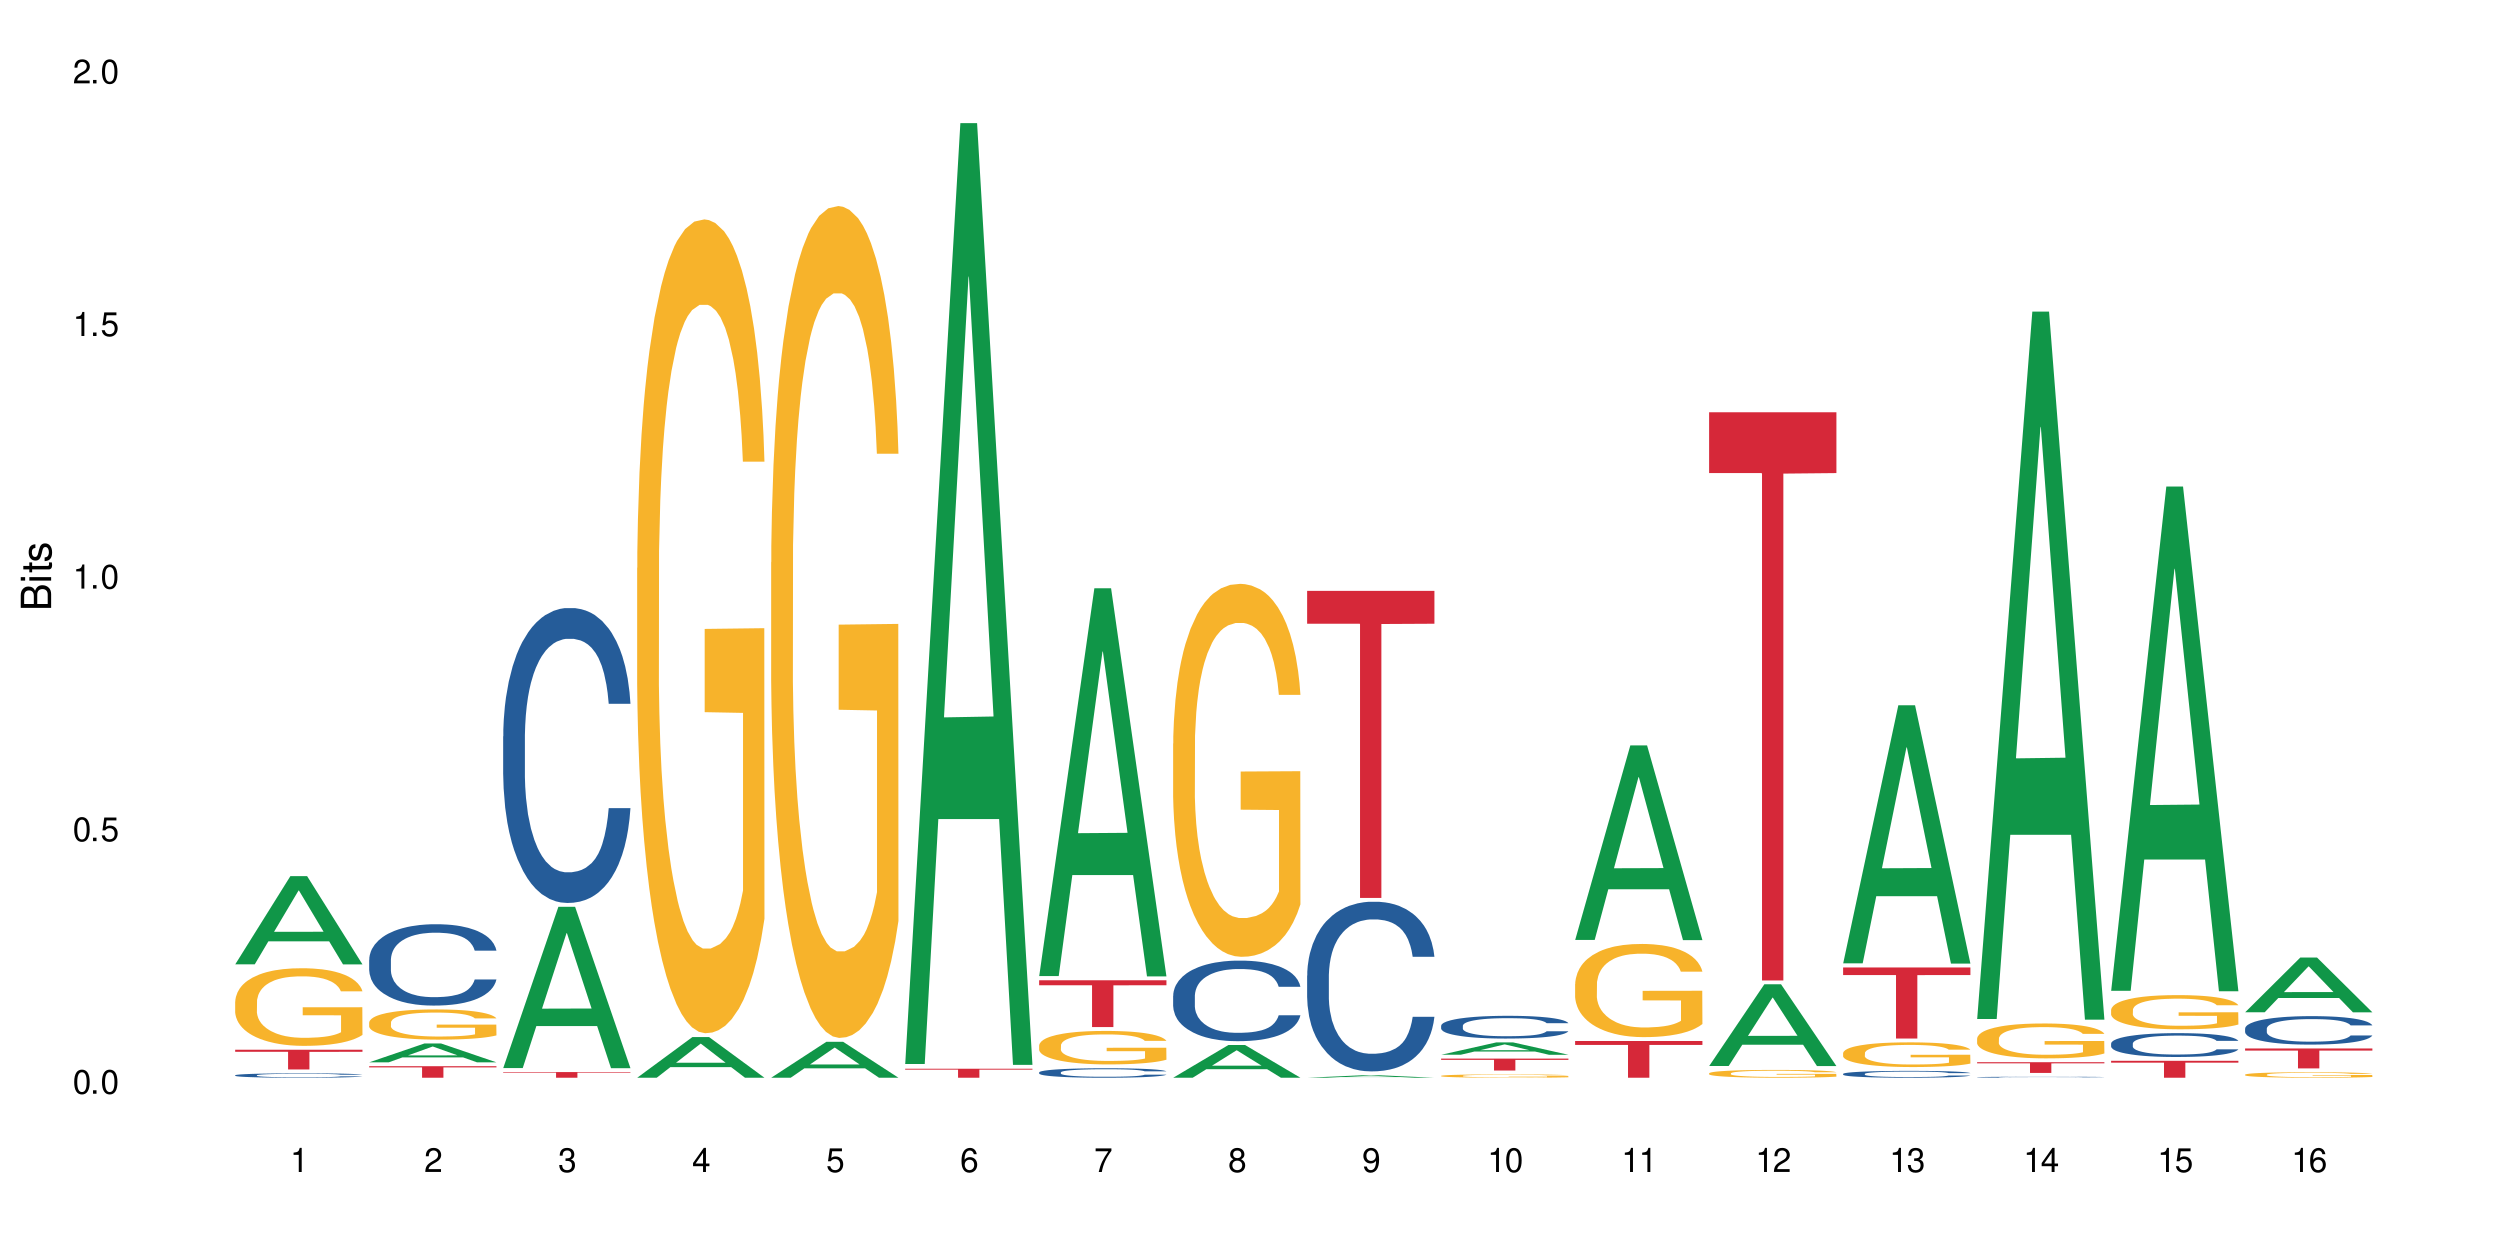 <?xml version="1.0" encoding="UTF-8"?>
<svg xmlns="http://www.w3.org/2000/svg" xmlns:xlink="http://www.w3.org/1999/xlink" width="720" height="360" viewBox="0 0 720 360">
<defs>
<g>
<g id="glyph-0-0">
</g>
<g id="glyph-0-1">
<path d="M 2.641 -6.938 C 2 -6.938 1.422 -6.656 1.078 -6.172 C 0.641 -5.562 0.406 -4.641 0.406 -3.359 C 0.406 -1.016 1.188 0.219 2.641 0.219 C 4.078 0.219 4.859 -1.016 4.859 -3.297 C 4.859 -4.641 4.656 -5.547 4.203 -6.172 C 3.844 -6.656 3.281 -6.938 2.641 -6.938 Z M 2.641 -6.188 C 3.547 -6.188 4 -5.25 4 -3.375 C 4 -1.406 3.562 -0.484 2.625 -0.484 C 1.734 -0.484 1.281 -1.438 1.281 -3.344 C 1.281 -5.25 1.734 -6.188 2.641 -6.188 Z M 2.641 -6.188 "/>
</g>
<g id="glyph-0-2">
<path d="M 1.828 -1 L 0.828 -1 L 0.828 0 L 1.828 0 Z M 1.828 -1 "/>
</g>
<g id="glyph-0-3">
<path d="M 4.562 -6.797 L 1.062 -6.797 L 0.547 -3.094 L 1.328 -3.094 C 1.719 -3.562 2.047 -3.734 2.578 -3.734 C 3.484 -3.734 4.062 -3.109 4.062 -2.094 C 4.062 -1.125 3.484 -0.531 2.578 -0.531 C 1.828 -0.531 1.375 -0.906 1.188 -1.672 L 0.328 -1.672 C 0.453 -1.109 0.547 -0.844 0.75 -0.594 C 1.125 -0.078 1.828 0.219 2.594 0.219 C 3.969 0.219 4.922 -0.781 4.922 -2.219 C 4.922 -3.562 4.031 -4.484 2.719 -4.484 C 2.25 -4.484 1.859 -4.359 1.469 -4.062 L 1.734 -5.969 L 4.562 -5.969 Z M 4.562 -6.797 "/>
</g>
<g id="glyph-0-4">
<path d="M 2.484 -4.938 L 2.484 0 L 3.328 0 L 3.328 -6.938 L 2.766 -6.938 C 2.469 -5.875 2.281 -5.734 0.984 -5.562 L 0.984 -4.938 Z M 2.484 -4.938 "/>
</g>
<g id="glyph-0-5">
<path d="M 4.859 -0.828 L 1.281 -0.828 C 1.359 -1.406 1.672 -1.781 2.5 -2.281 L 3.469 -2.828 C 4.406 -3.344 4.906 -4.062 4.906 -4.906 C 4.906 -5.484 4.672 -6.031 4.266 -6.406 C 3.859 -6.766 3.375 -6.938 2.719 -6.938 C 1.859 -6.938 1.219 -6.625 0.844 -6.031 C 0.609 -5.672 0.5 -5.234 0.484 -4.531 L 1.328 -4.531 C 1.359 -5.016 1.406 -5.281 1.531 -5.516 C 1.75 -5.938 2.188 -6.203 2.703 -6.203 C 3.469 -6.203 4.031 -5.641 4.031 -4.891 C 4.031 -4.344 3.719 -3.859 3.125 -3.516 L 2.234 -3 C 0.812 -2.172 0.406 -1.531 0.328 -0.016 L 4.859 -0.016 Z M 4.859 -0.828 "/>
</g>
<g id="glyph-0-6">
<path d="M 2.125 -3.188 L 2.578 -3.188 C 3.5 -3.188 3.984 -2.766 3.984 -1.922 C 3.984 -1.062 3.469 -0.531 2.594 -0.531 C 1.656 -0.531 1.203 -1 1.156 -2.016 L 0.312 -2.016 C 0.344 -1.453 0.438 -1.094 0.609 -0.781 C 0.953 -0.109 1.625 0.219 2.547 0.219 C 3.953 0.219 4.859 -0.625 4.859 -1.938 C 4.859 -2.828 4.516 -3.297 3.703 -3.594 C 4.344 -3.844 4.656 -4.328 4.656 -5.031 C 4.656 -6.219 3.875 -6.938 2.578 -6.938 C 1.203 -6.938 0.484 -6.172 0.453 -4.703 L 1.297 -4.703 C 1.312 -5.125 1.344 -5.359 1.453 -5.578 C 1.641 -5.969 2.062 -6.203 2.594 -6.203 C 3.344 -6.203 3.797 -5.75 3.797 -5 C 3.797 -4.516 3.609 -4.219 3.25 -4.047 C 3.016 -3.953 2.703 -3.922 2.125 -3.906 Z M 2.125 -3.188 "/>
</g>
<g id="glyph-0-7">
<path d="M 3.141 -1.672 L 3.141 0 L 3.984 0 L 3.984 -1.672 L 4.984 -1.672 L 4.984 -2.438 L 3.984 -2.438 L 3.984 -6.938 L 3.359 -6.938 L 0.266 -2.578 L 0.266 -1.672 Z M 3.141 -2.438 L 1 -2.438 L 3.141 -5.5 Z M 3.141 -2.438 "/>
</g>
<g id="glyph-0-8">
<path d="M 4.781 -5.125 C 4.609 -6.266 3.891 -6.938 2.844 -6.938 C 2.094 -6.938 1.422 -6.578 1.031 -5.953 C 0.594 -5.266 0.406 -4.422 0.406 -3.172 C 0.406 -2 0.578 -1.25 0.984 -0.641 C 1.359 -0.078 1.953 0.219 2.703 0.219 C 3.984 0.219 4.922 -0.75 4.922 -2.094 C 4.922 -3.375 4.062 -4.281 2.844 -4.281 C 2.172 -4.281 1.641 -4.031 1.281 -3.516 C 1.281 -5.234 1.828 -6.188 2.797 -6.188 C 3.391 -6.188 3.797 -5.797 3.938 -5.125 Z M 2.734 -3.531 C 3.547 -3.531 4.062 -2.953 4.062 -2.031 C 4.062 -1.156 3.484 -0.531 2.703 -0.531 C 1.922 -0.531 1.328 -1.188 1.328 -2.078 C 1.328 -2.938 1.906 -3.531 2.734 -3.531 Z M 2.734 -3.531 "/>
</g>
<g id="glyph-0-9">
<path d="M 4.984 -6.797 L 0.438 -6.797 L 0.438 -5.969 L 4.109 -5.969 C 2.5 -3.656 1.828 -2.234 1.328 0 L 2.219 0 C 2.594 -2.172 3.453 -4.047 4.984 -6.094 Z M 4.984 -6.797 "/>
</g>
<g id="glyph-0-10">
<path d="M 3.75 -3.656 C 4.469 -4.094 4.688 -4.438 4.688 -5.078 C 4.688 -6.172 3.844 -6.938 2.641 -6.938 C 1.438 -6.938 0.594 -6.172 0.594 -5.094 C 0.594 -4.438 0.812 -4.094 1.516 -3.656 C 0.734 -3.266 0.359 -2.703 0.359 -1.922 C 0.359 -0.656 1.281 0.219 2.641 0.219 C 3.984 0.219 4.922 -0.656 4.922 -1.922 C 4.922 -2.703 4.531 -3.266 3.75 -3.656 Z M 2.641 -6.188 C 3.359 -6.188 3.812 -5.75 3.812 -5.062 C 3.812 -4.406 3.344 -3.984 2.641 -3.984 C 1.922 -3.984 1.453 -4.406 1.453 -5.078 C 1.453 -5.75 1.922 -6.188 2.641 -6.188 Z M 2.641 -3.266 C 3.484 -3.266 4.062 -2.719 4.062 -1.906 C 4.062 -1.078 3.484 -0.531 2.625 -0.531 C 1.797 -0.531 1.219 -1.094 1.219 -1.906 C 1.219 -2.719 1.781 -3.266 2.641 -3.266 Z M 2.641 -3.266 "/>
</g>
<g id="glyph-0-11">
<path d="M 0.516 -1.578 C 0.672 -0.453 1.406 0.219 2.438 0.219 C 3.188 0.219 3.859 -0.141 4.266 -0.766 C 4.688 -1.453 4.891 -2.297 4.891 -3.547 C 4.891 -4.719 4.703 -5.453 4.312 -6.078 C 3.938 -6.641 3.344 -6.938 2.594 -6.938 C 1.297 -6.938 0.359 -5.969 0.359 -4.625 C 0.359 -3.344 1.234 -2.453 2.453 -2.453 C 3.094 -2.453 3.578 -2.672 4.016 -3.203 C 4 -1.484 3.469 -0.531 2.5 -0.531 C 1.906 -0.531 1.484 -0.906 1.359 -1.578 Z M 2.578 -6.203 C 3.375 -6.203 3.969 -5.531 3.969 -4.641 C 3.969 -3.797 3.391 -3.188 2.547 -3.188 C 1.734 -3.188 1.234 -3.766 1.234 -4.688 C 1.234 -5.562 1.797 -6.203 2.578 -6.203 Z M 2.578 -6.203 "/>
</g>
<g id="glyph-1-0">
</g>
<g id="glyph-1-1">
<path d="M 0 -0.953 L 0 -4.891 C 0 -5.719 -0.234 -6.344 -0.734 -6.797 C -1.188 -7.234 -1.812 -7.469 -2.5 -7.469 C -3.547 -7.469 -4.188 -7 -4.625 -5.875 C -4.984 -6.688 -5.625 -7.094 -6.531 -7.094 C -7.172 -7.094 -7.734 -6.859 -8.141 -6.391 C -8.562 -5.922 -8.75 -5.344 -8.75 -4.5 L -8.75 -0.953 Z M -4.984 -2.062 L -7.766 -2.062 L -7.766 -4.219 C -7.766 -4.844 -7.688 -5.203 -7.453 -5.5 C -7.219 -5.812 -6.859 -5.969 -6.375 -5.969 C -5.891 -5.969 -5.531 -5.812 -5.297 -5.5 C -5.062 -5.203 -4.984 -4.844 -4.984 -4.219 Z M -0.984 -2.062 L -4 -2.062 L -4 -4.781 C -4 -5.766 -3.438 -6.359 -2.484 -6.359 C -1.547 -6.359 -0.984 -5.766 -0.984 -4.781 Z M -0.984 -2.062 "/>
</g>
<g id="glyph-1-2">
<path d="M -6.281 -1.797 L -6.281 -0.797 L 0 -0.797 L 0 -1.797 Z M -8.75 -1.797 L -8.75 -0.797 L -7.484 -0.797 L -7.484 -1.797 Z M -8.75 -1.797 "/>
</g>
<g id="glyph-1-3">
<path d="M -6.281 -3.047 L -6.281 -2.016 L -8.016 -2.016 L -8.016 -1.016 L -6.281 -1.016 L -6.281 -0.172 L -5.469 -0.172 L -5.469 -1.016 L -0.719 -1.016 C -0.078 -1.016 0.281 -1.453 0.281 -2.234 C 0.281 -2.5 0.25 -2.719 0.188 -3.047 L -0.641 -3.047 C -0.609 -2.906 -0.594 -2.766 -0.594 -2.562 C -0.594 -2.141 -0.719 -2.016 -1.156 -2.016 L -5.469 -2.016 L -5.469 -3.047 Z M -6.281 -3.047 "/>
</g>
<g id="glyph-1-4">
<path d="M -4.531 -5.25 C -5.766 -5.25 -6.469 -4.422 -6.469 -2.969 C -6.469 -1.516 -5.719 -0.562 -4.547 -0.562 C -3.562 -0.562 -3.094 -1.062 -2.734 -2.562 L -2.516 -3.484 C -2.344 -4.188 -2.094 -4.469 -1.641 -4.469 C -1.047 -4.469 -0.641 -3.875 -0.641 -3 C -0.641 -2.453 -0.797 -2 -1.062 -1.75 C -1.25 -1.594 -1.422 -1.531 -1.875 -1.469 L -1.875 -0.406 C -0.422 -0.453 0.281 -1.266 0.281 -2.922 C 0.281 -4.5 -0.5 -5.516 -1.719 -5.516 C -2.656 -5.516 -3.172 -4.984 -3.469 -3.734 L -3.703 -2.766 C -3.891 -1.953 -4.156 -1.609 -4.594 -1.609 C -5.188 -1.609 -5.547 -2.125 -5.547 -2.938 C -5.547 -3.75 -5.203 -4.172 -4.531 -4.203 Z M -4.531 -5.25 "/>
</g>
</g>
</defs>
<rect x="-72" y="-36" width="864" height="432" fill="rgb(100%, 100%, 100%)" fill-opacity="1"/>
<path fill-rule="nonzero" fill="rgb(6.275%, 58.824%, 28.235%)" fill-opacity="1" d="M 67.73 277.723 L 67.77 277.699 L 83.633 252.324 L 88.449 252.324 L 104.391 277.746 L 98.789 277.746 L 94.797 271.109 L 77.289 271.109 L 73.371 277.723 L 67.73 277.723 L 78.973 268.367 L 93.191 268.344 L 86.102 256.48 L 86.023 256.457 L 85.945 256.527 L 78.934 268.344 L 78.973 268.367 Z M 67.73 277.723 "/>
<path fill-rule="nonzero" fill="rgb(14.51%, 36.078%, 60%)" fill-opacity="1" d="M 67.73 309.672 L 67.777 309.672 L 67.777 309.641 L 67.91 309.598 L 68.223 309.543 L 68.535 309.504 L 69.34 309.434 L 70.457 309.367 L 71.621 309.316 L 72.469 309.285 L 73.23 309.262 L 74.973 309.219 L 76.09 309.199 L 77.297 309.18 L 78.773 309.156 L 79.848 309.145 L 82.262 309.129 L 84.051 309.121 L 85.434 309.117 L 88.43 309.117 L 90.219 309.121 L 91.516 309.125 L 92.945 309.137 L 94.152 309.145 L 96.254 309.172 L 98.133 309.203 L 98.98 309.223 L 100.324 309.258 L 101.352 309.293 L 102.066 309.324 L 102.871 309.367 L 103.586 309.422 L 104.125 309.48 L 104.391 309.531 L 98.133 309.531 L 97.82 309.484 L 97.461 309.445 L 96.793 309.398 L 96.121 309.367 L 95.184 309.332 L 94.332 309.309 L 93.172 309.289 L 92.141 309.273 L 91.07 309.262 L 90.039 309.258 L 88.074 309.25 L 84.945 309.25 L 83.199 309.262 L 82.262 309.27 L 80.918 309.285 L 79.98 309.301 L 78.863 309.324 L 78.102 309.344 L 77.164 309.375 L 76.492 309.402 L 75.734 309.438 L 75.285 309.469 L 74.883 309.5 L 74.527 309.539 L 74.258 309.582 L 74.078 309.625 L 73.988 309.664 L 73.988 309.848 L 74.078 309.887 L 74.305 309.938 L 74.883 310.008 L 75.734 310.07 L 76.719 310.121 L 77.656 310.152 L 78.191 310.172 L 78.906 310.188 L 80.027 310.211 L 81.637 310.234 L 82.574 310.246 L 84.004 310.254 L 85.48 310.258 L 87.449 310.258 L 89.191 310.254 L 90.352 310.25 L 91.559 310.238 L 93.215 310.219 L 94.242 310.199 L 95.137 310.18 L 95.809 310.156 L 96.254 310.137 L 96.926 310.102 L 97.461 310.062 L 97.863 310.02 L 98.133 309.98 L 104.391 309.98 L 104.125 310.027 L 103.723 310.074 L 103.32 310.109 L 102.691 310.148 L 101.977 310.184 L 100.949 310.227 L 100.102 310.254 L 98.98 310.281 L 97.953 310.305 L 96.836 310.324 L 95.184 310.348 L 94.109 310.359 L 92.945 310.367 L 91.559 310.379 L 89.816 310.387 L 87.938 310.391 L 84.316 310.391 L 82.934 310.387 L 81.098 310.375 L 78.82 310.355 L 77.164 310.332 L 75.867 310.309 L 74.75 310.285 L 73.5 310.254 L 71.891 310.203 L 70.906 310.164 L 70.234 310.133 L 69.473 310.086 L 68.938 310.043 L 68.312 309.98 L 67.863 309.895 L 67.73 309.832 Z M 67.73 309.672 "/>
<path fill-rule="nonzero" fill="rgb(96.863%, 70.196%, 16.863%)" fill-opacity="1" d="M 67.73 288.426 L 67.777 288.406 L 67.777 288 L 67.953 287.078 L 68.402 285.812 L 68.984 284.773 L 69.609 283.957 L 70.012 283.527 L 70.684 282.914 L 71.262 282.465 L 72.738 281.547 L 74.617 280.688 L 75.645 280.32 L 76.809 279.973 L 78.461 279.586 L 79.223 279.441 L 81.547 279.117 L 84.184 278.91 L 87.09 278.852 L 88.43 278.871 L 90.266 278.953 L 92.77 279.176 L 94.199 279.383 L 95.316 279.586 L 96.477 279.852 L 97.91 280.258 L 99.25 280.75 L 100.324 281.238 L 101.395 281.852 L 102.289 282.508 L 103.051 283.219 L 103.723 284.078 L 104.125 284.793 L 104.391 285.508 L 98.176 285.508 L 97.82 284.793 L 97.418 284.242 L 96.746 283.566 L 96.074 283.078 L 95.406 282.691 L 94.152 282.16 L 93.082 281.832 L 91.738 281.547 L 90.441 281.363 L 88.969 281.238 L 88.074 281.199 L 85.703 281.199 L 83.559 281.344 L 82.305 281.504 L 81.41 281.668 L 80.16 281.977 L 79.398 282.219 L 78.953 282.383 L 77.613 283.016 L 76.719 283.59 L 76.227 283.977 L 75.602 284.59 L 75.152 285.141 L 74.66 285.957 L 74.391 286.57 L 74.035 287.957 L 73.988 291.633 L 74.125 292.41 L 74.391 293.246 L 74.75 293.98 L 75.285 294.758 L 75.824 295.352 L 76.762 296.145 L 77.566 296.676 L 78.191 297.023 L 79.398 297.574 L 79.891 297.758 L 81.055 298.129 L 82.262 298.414 L 83.738 298.656 L 84.855 298.781 L 86.641 298.883 L 88.922 298.883 L 91.605 298.762 L 93.305 298.598 L 94.465 298.434 L 95.227 298.289 L 96.164 298.066 L 96.836 297.863 L 97.461 297.637 L 98.223 297.289 L 98.223 292.41 L 87.18 292.391 L 87.18 290.102 L 104.348 290.082 L 104.391 298.066 L 103.453 298.617 L 102.289 299.148 L 101.172 299.555 L 100.012 299.902 L 98.355 300.293 L 97.016 300.535 L 94.957 300.824 L 93.082 301.008 L 91.113 301.129 L 89.371 301.191 L 87.312 301.211 L 85.48 301.168 L 83.512 301.047 L 81.949 300.883 L 80.516 300.68 L 79.086 300.414 L 77.297 299.984 L 76.137 299.637 L 74.93 299.211 L 73.723 298.699 L 72.648 298.148 L 71.934 297.719 L 71.219 297.23 L 70.457 296.617 L 69.742 295.922 L 69.207 295.289 L 68.715 294.574 L 68.355 293.898 L 68 292.98 L 67.82 292.246 L 67.73 291.613 Z M 67.73 288.426 "/>
<path fill-rule="nonzero" fill="rgb(83.922%, 15.686%, 22.353%)" fill-opacity="1" d="M 67.73 302.316 L 104.391 302.316 L 104.391 302.926 L 89.113 302.93 L 89.113 308.012 L 82.965 308.012 L 82.965 302.934 L 82.875 302.926 L 67.73 302.926 Z M 67.73 302.316 "/>
<path fill-rule="nonzero" fill="rgb(6.275%, 58.824%, 28.235%)" fill-opacity="1" d="M 106.32 305.949 L 106.359 305.945 L 122.223 300.523 L 127.039 300.523 L 142.98 305.957 L 137.383 305.957 L 133.387 304.539 L 115.879 304.539 L 111.961 305.949 L 106.32 305.949 L 117.562 303.949 L 131.781 303.945 L 124.691 301.41 L 124.613 301.402 L 124.535 301.418 L 117.523 303.945 L 117.562 303.949 Z M 106.32 305.949 "/>
<path fill-rule="nonzero" fill="rgb(14.51%, 36.078%, 60%)" fill-opacity="1" d="M 106.32 276.383 L 106.367 276.363 L 106.367 275.848 L 106.5 275.035 L 106.812 274.008 L 107.125 273.301 L 107.93 272.039 L 109.047 270.82 L 110.211 269.879 L 111.059 269.32 L 111.82 268.895 L 113.562 268.102 L 114.684 267.695 L 115.891 267.332 L 117.363 266.965 L 118.438 266.754 L 120.852 266.41 L 122.641 266.262 L 124.027 266.195 L 127.02 266.195 L 128.809 266.281 L 130.105 266.387 L 131.535 266.559 L 132.742 266.754 L 134.844 267.223 L 136.723 267.824 L 137.574 268.164 L 138.914 268.828 L 139.941 269.469 L 140.656 270.027 L 141.461 270.82 L 142.176 271.781 L 142.715 272.875 L 142.98 273.793 L 136.723 273.793 L 136.41 272.938 L 136.051 272.273 L 135.383 271.398 L 134.711 270.777 L 133.773 270.156 L 132.922 269.75 L 131.762 269.344 L 130.73 269.086 L 129.66 268.895 L 128.629 268.766 L 126.664 268.637 L 124.383 268.637 L 123.535 268.68 L 121.789 268.852 L 120.852 269 L 119.512 269.301 L 118.57 269.578 L 117.453 270.004 L 116.695 270.371 L 115.754 270.926 L 115.086 271.418 L 114.324 272.125 L 113.879 272.66 L 113.473 273.258 L 113.117 273.965 L 112.848 274.715 L 112.668 275.508 L 112.582 276.277 L 112.582 279.594 L 112.668 280.363 L 112.895 281.262 L 113.473 282.57 L 114.324 283.703 L 115.309 284.602 L 116.246 285.242 L 116.781 285.543 L 117.5 285.887 L 118.617 286.312 L 120.227 286.742 L 121.164 286.914 L 122.594 287.086 L 124.07 287.172 L 126.039 287.172 L 127.781 287.086 L 128.945 286.977 L 130.152 286.805 L 131.805 286.441 L 132.832 286.102 L 133.727 285.695 L 134.398 285.285 L 134.844 284.945 L 135.516 284.281 L 136.051 283.555 L 136.453 282.805 L 136.723 282.078 L 142.98 282.078 L 142.715 282.934 L 142.312 283.766 L 141.91 284.387 L 141.281 285.137 L 140.566 285.801 L 139.539 286.551 L 138.691 287.043 L 137.574 287.578 L 136.543 287.984 L 135.426 288.348 L 133.773 288.777 L 132.699 288.988 L 131.535 289.184 L 130.152 289.352 L 128.406 289.504 L 126.531 289.59 L 124.785 289.609 L 122.906 289.566 L 121.523 289.48 L 119.688 289.289 L 117.41 288.902 L 115.754 288.496 L 114.457 288.09 L 113.34 287.664 L 112.09 287.086 L 110.48 286.145 L 109.496 285.414 L 108.824 284.816 L 108.066 283.98 L 107.527 283.23 L 106.902 282.035 L 106.457 280.516 L 106.32 279.336 Z M 106.32 276.383 "/>
<path fill-rule="nonzero" fill="rgb(96.863%, 70.196%, 16.863%)" fill-opacity="1" d="M 106.32 294.441 L 106.367 294.434 L 106.367 294.273 L 106.543 293.918 L 106.992 293.426 L 107.574 293.02 L 108.199 292.703 L 108.602 292.535 L 109.273 292.297 L 109.852 292.121 L 111.328 291.762 L 113.207 291.43 L 114.234 291.285 L 115.398 291.152 L 117.051 291 L 117.812 290.945 L 120.137 290.816 L 122.773 290.738 L 125.68 290.715 L 127.02 290.723 L 128.855 290.754 L 131.359 290.84 L 132.789 290.922 L 133.906 291 L 135.07 291.105 L 136.5 291.262 L 137.84 291.453 L 138.914 291.645 L 139.988 291.883 L 140.879 292.137 L 141.641 292.414 L 142.312 292.75 L 142.715 293.027 L 142.98 293.305 L 136.77 293.305 L 136.41 293.027 L 136.008 292.812 L 135.336 292.551 L 134.668 292.359 L 133.996 292.207 L 132.742 292 L 131.672 291.875 L 130.328 291.762 L 129.031 291.691 L 127.559 291.645 L 126.664 291.629 L 124.293 291.629 L 122.148 291.684 L 120.895 291.746 L 120.004 291.812 L 118.75 291.93 L 117.988 292.027 L 117.543 292.09 L 116.203 292.336 L 115.309 292.559 L 114.816 292.711 L 114.191 292.949 L 113.742 293.164 L 113.25 293.48 L 112.984 293.719 L 112.625 294.258 L 112.582 295.691 L 112.715 295.992 L 112.984 296.316 L 113.34 296.605 L 113.879 296.906 L 114.414 297.137 L 115.352 297.445 L 116.156 297.652 L 116.781 297.789 L 117.988 298.004 L 118.48 298.074 L 119.645 298.219 L 120.852 298.328 L 122.328 298.426 L 123.445 298.473 L 125.234 298.512 L 127.512 298.512 L 130.195 298.465 L 131.895 298.398 L 133.059 298.336 L 133.816 298.281 L 134.754 298.195 L 135.426 298.113 L 136.051 298.027 L 136.812 297.891 L 136.812 295.992 L 125.77 295.984 L 125.77 295.094 L 142.938 295.086 L 142.98 298.195 L 142.043 298.406 L 140.879 298.613 L 139.762 298.773 L 138.602 298.91 L 136.945 299.059 L 135.605 299.156 L 133.547 299.266 L 131.672 299.34 L 129.703 299.387 L 127.961 299.41 L 125.902 299.418 L 124.07 299.402 L 122.102 299.355 L 120.539 299.289 L 119.109 299.211 L 117.676 299.105 L 115.891 298.941 L 114.727 298.805 L 113.52 298.637 L 112.312 298.441 L 111.238 298.227 L 110.523 298.059 L 109.809 297.867 L 109.047 297.629 L 108.332 297.359 L 107.797 297.113 L 107.305 296.836 L 106.945 296.57 L 106.59 296.215 L 106.41 295.93 L 106.32 295.684 Z M 106.32 294.441 "/>
<path fill-rule="nonzero" fill="rgb(83.922%, 15.686%, 22.353%)" fill-opacity="1" d="M 106.32 307.059 L 142.98 307.059 L 142.98 307.418 L 127.703 307.418 L 127.703 310.391 L 121.555 310.391 L 121.555 307.422 L 121.465 307.418 L 106.32 307.418 Z M 106.32 307.059 "/>
<path fill-rule="nonzero" fill="rgb(6.275%, 58.824%, 28.235%)" fill-opacity="1" d="M 144.91 307.602 L 144.949 307.559 L 160.812 261.164 L 165.633 261.164 L 181.574 307.648 L 175.973 307.648 L 171.977 295.512 L 154.469 295.512 L 150.551 307.602 L 144.91 307.602 L 156.152 290.492 L 170.371 290.449 L 163.281 268.758 L 163.203 268.715 L 163.125 268.844 L 156.113 290.449 L 156.152 290.492 Z M 144.91 307.602 "/>
<path fill-rule="nonzero" fill="rgb(14.51%, 36.078%, 60%)" fill-opacity="1" d="M 144.91 212.086 L 144.957 212.008 L 144.957 210.145 L 145.09 207.195 L 145.402 203.469 L 145.715 200.91 L 146.52 196.328 L 147.641 191.906 L 148.801 188.488 L 149.652 186.473 L 150.41 184.918 L 152.156 182.047 L 153.273 180.57 L 154.48 179.25 L 155.953 177.934 L 157.027 177.156 L 159.441 175.914 L 161.23 175.371 L 162.617 175.137 L 165.613 175.137 L 167.398 175.449 L 168.695 175.836 L 170.129 176.457 L 171.336 177.156 L 173.434 178.863 L 175.312 181.039 L 176.164 182.277 L 177.504 184.684 L 178.531 187.016 L 179.246 189.031 L 180.051 191.906 L 180.77 195.398 L 181.305 199.355 L 181.574 202.695 L 175.312 202.695 L 175 199.59 L 174.645 197.184 L 173.973 194 L 173.301 191.75 L 172.363 189.5 L 171.512 188.023 L 170.352 186.547 L 169.324 185.617 L 168.25 184.918 L 167.223 184.453 L 165.254 183.988 L 162.973 183.988 L 162.125 184.141 L 160.379 184.762 L 159.441 185.305 L 158.102 186.395 L 157.16 187.402 L 156.043 188.953 L 155.285 190.273 L 154.344 192.293 L 153.676 194.078 L 152.914 196.641 L 152.469 198.582 L 152.066 200.754 L 151.707 203.316 L 151.438 206.031 L 151.262 208.902 L 151.172 211.699 L 151.172 223.73 L 151.262 226.523 L 151.484 229.785 L 152.066 234.52 L 152.914 238.633 L 153.898 241.895 L 154.836 244.223 L 155.375 245.309 L 156.09 246.551 L 157.207 248.105 L 158.816 249.656 L 159.754 250.277 L 161.184 250.898 L 162.66 251.211 L 164.629 251.211 L 166.371 250.898 L 167.535 250.512 L 168.742 249.891 L 170.395 248.57 L 171.422 247.328 L 172.316 245.852 L 172.988 244.379 L 173.434 243.137 L 174.105 240.73 L 174.645 238.09 L 175.047 235.375 L 175.312 232.734 L 181.574 232.734 L 181.305 235.84 L 180.902 238.867 L 180.5 241.117 L 179.875 243.836 L 179.156 246.242 L 178.129 248.957 L 177.281 250.742 L 176.164 252.684 L 175.133 254.16 L 174.016 255.48 L 172.363 257.031 L 171.289 257.809 L 170.129 258.508 L 168.742 259.129 L 166.996 259.672 L 165.121 259.98 L 163.375 260.059 L 161.5 259.902 L 160.113 259.594 L 158.281 258.895 L 156 257.496 L 154.344 256.023 L 153.047 254.547 L 151.93 252.996 L 150.68 250.898 L 149.07 247.484 L 148.086 244.844 L 147.414 242.672 L 146.656 239.645 L 146.117 236.926 L 145.492 232.578 L 145.047 227.066 L 144.91 222.801 Z M 144.91 212.086 "/>
<path fill-rule="nonzero" fill="rgb(83.922%, 15.686%, 22.353%)" fill-opacity="1" d="M 144.91 308.75 L 181.574 308.75 L 181.574 308.926 L 166.293 308.93 L 166.293 310.391 L 160.145 310.391 L 160.145 308.93 L 160.059 308.926 L 144.91 308.926 Z M 144.91 308.75 "/>
<path fill-rule="nonzero" fill="rgb(6.275%, 58.824%, 28.235%)" fill-opacity="1" d="M 183.5 310.383 L 183.543 310.371 L 199.402 298.68 L 204.223 298.68 L 220.164 310.391 L 214.562 310.391 L 210.566 307.336 L 193.059 307.336 L 189.141 310.383 L 183.5 310.383 L 194.742 306.07 L 208.961 306.059 L 201.871 300.594 L 201.793 300.582 L 201.715 300.617 L 194.703 306.059 L 194.742 306.07 Z M 183.5 310.383 "/>
<path fill-rule="nonzero" fill="rgb(96.863%, 70.196%, 16.863%)" fill-opacity="1" d="M 183.5 163.578 L 183.547 163.363 L 183.547 159.082 L 183.727 149.449 L 184.172 136.176 L 184.754 125.262 L 185.379 116.699 L 185.781 112.203 L 186.453 105.781 L 187.035 101.07 L 188.508 91.438 L 190.387 82.449 L 191.414 78.598 L 192.578 74.957 L 194.23 70.891 L 194.992 69.391 L 197.316 65.965 L 199.953 63.824 L 202.859 63.184 L 204.203 63.398 L 206.035 64.254 L 208.539 66.609 L 209.969 68.75 L 211.086 70.891 L 212.25 73.672 L 213.68 77.953 L 215.02 83.09 L 216.094 88.227 L 217.168 94.648 L 218.062 101.5 L 218.82 108.992 L 219.492 117.98 L 219.895 125.473 L 220.164 132.965 L 213.949 132.965 L 213.59 125.473 L 213.188 119.695 L 212.52 112.629 L 211.848 107.492 L 211.176 103.426 L 209.926 97.859 L 208.852 94.438 L 207.512 91.438 L 206.215 89.512 L 204.738 88.227 L 203.844 87.801 L 201.477 87.801 L 199.328 89.297 L 198.078 91.012 L 197.184 92.723 L 195.93 95.934 L 195.172 98.504 L 194.723 100.215 L 193.383 106.852 L 192.488 112.844 L 191.996 116.91 L 191.371 123.332 L 190.922 129.113 L 190.434 137.676 L 190.164 144.098 L 189.805 158.652 L 189.762 197.184 L 189.895 205.316 L 190.164 214.094 L 190.52 221.801 L 191.059 229.934 L 191.594 236.141 L 192.531 244.488 L 193.336 250.055 L 193.965 253.695 L 195.172 259.473 L 195.664 261.402 L 196.824 265.254 L 198.031 268.25 L 199.508 270.82 L 200.625 272.102 L 202.414 273.172 L 204.695 273.172 L 207.375 271.891 L 209.074 270.176 L 210.238 268.465 L 210.996 266.965 L 211.938 264.609 L 212.605 262.473 L 213.234 260.117 L 213.992 256.477 L 213.992 205.316 L 202.949 205.102 L 202.949 181.129 L 220.117 180.914 L 220.164 264.609 L 219.223 270.391 L 218.062 275.957 L 216.945 280.238 L 215.781 283.875 L 214.129 287.945 L 212.785 290.512 L 210.73 293.508 L 208.852 295.434 L 206.883 296.719 L 205.141 297.363 L 203.086 297.574 L 201.25 297.148 L 199.285 295.863 L 197.719 294.152 L 196.289 292.012 L 194.859 289.227 L 193.07 284.734 L 191.906 281.094 L 190.699 276.598 L 189.492 271.246 L 188.418 265.469 L 187.703 260.973 L 186.988 255.836 L 186.23 249.414 L 185.516 242.137 L 184.977 235.5 L 184.484 228.008 L 184.129 220.945 L 183.77 211.312 L 183.59 203.605 L 183.5 196.969 Z M 183.5 163.578 "/>
<path fill-rule="nonzero" fill="rgb(6.275%, 58.824%, 28.235%)" fill-opacity="1" d="M 222.094 310.383 L 222.133 310.371 L 237.996 300.035 L 242.812 300.035 L 258.754 310.391 L 253.152 310.391 L 249.156 307.688 L 231.648 307.688 L 227.73 310.383 L 222.094 310.383 L 233.332 306.57 L 247.551 306.559 L 240.461 301.727 L 240.383 301.719 L 240.305 301.746 L 233.293 306.559 L 233.332 306.57 Z M 222.094 310.383 "/>
<path fill-rule="nonzero" fill="rgb(96.863%, 70.196%, 16.863%)" fill-opacity="1" d="M 222.094 161.957 L 222.137 161.738 L 222.137 157.363 L 222.316 147.516 L 222.762 133.949 L 223.344 122.789 L 223.969 114.039 L 224.371 109.441 L 225.043 102.879 L 225.625 98.066 L 227.098 88.219 L 228.977 79.027 L 230.004 75.09 L 231.168 71.371 L 232.82 67.215 L 233.582 65.684 L 235.906 62.18 L 238.543 59.992 L 241.449 59.336 L 242.793 59.555 L 244.625 60.43 L 247.129 62.836 L 248.559 65.027 L 249.676 67.215 L 250.84 70.059 L 252.27 74.434 L 253.613 79.684 L 254.684 84.938 L 255.758 91.5 L 256.652 98.504 L 257.41 106.16 L 258.082 115.352 L 258.484 123.008 L 258.754 130.668 L 252.539 130.668 L 252.18 123.008 L 251.777 117.102 L 251.109 109.883 L 250.438 104.629 L 249.766 100.473 L 248.516 94.785 L 247.441 91.281 L 246.102 88.219 L 244.805 86.25 L 243.328 84.938 L 242.434 84.5 L 240.066 84.5 L 237.918 86.031 L 236.668 87.781 L 235.773 89.531 L 234.52 92.812 L 233.762 95.441 L 233.312 97.191 L 231.973 103.973 L 231.078 110.102 L 230.586 114.258 L 229.961 120.82 L 229.516 126.73 L 229.023 135.48 L 228.754 142.047 L 228.395 156.926 L 228.352 196.309 L 228.484 204.625 L 228.754 213.594 L 229.113 221.473 L 229.648 229.789 L 230.184 236.133 L 231.125 244.668 L 231.93 250.355 L 232.555 254.074 L 233.762 259.984 L 234.254 261.953 L 235.414 265.891 L 236.621 268.953 L 238.098 271.578 L 239.215 272.891 L 241.004 273.988 L 243.285 273.988 L 245.965 272.672 L 247.664 270.922 L 248.828 269.172 L 249.586 267.641 L 250.527 265.234 L 251.199 263.047 L 251.824 260.641 L 252.582 256.918 L 252.582 204.625 L 241.539 204.406 L 241.539 179.898 L 258.707 179.68 L 258.754 265.234 L 257.812 271.141 L 256.652 276.832 L 255.535 281.207 L 254.371 284.926 L 252.719 289.086 L 251.375 291.711 L 249.32 294.773 L 247.441 296.742 L 245.477 298.055 L 243.73 298.711 L 241.676 298.93 L 239.84 298.492 L 237.875 297.18 L 236.309 295.43 L 234.879 293.242 L 233.449 290.398 L 231.66 285.801 L 230.496 282.082 L 229.289 277.488 L 228.082 272.016 L 227.012 266.109 L 226.293 261.516 L 225.578 256.262 L 224.82 249.699 L 224.105 242.258 L 223.566 235.477 L 223.074 227.816 L 222.719 220.598 L 222.359 210.75 L 222.184 202.875 L 222.094 196.09 Z M 222.094 161.957 "/>
<path fill-rule="nonzero" fill="rgb(6.275%, 58.824%, 28.235%)" fill-opacity="1" d="M 260.684 306.434 L 260.723 306.18 L 276.586 35.469 L 281.402 35.469 L 297.344 306.688 L 291.742 306.688 L 287.746 235.891 L 270.238 235.891 L 266.324 306.434 L 260.684 306.434 L 271.922 206.605 L 286.141 206.348 L 279.051 79.781 L 278.973 79.527 L 278.895 80.289 L 271.883 206.348 L 271.922 206.605 Z M 260.684 306.434 "/>
<path fill-rule="nonzero" fill="rgb(83.922%, 15.686%, 22.353%)" fill-opacity="1" d="M 260.684 307.793 L 297.344 307.793 L 297.344 308.07 L 282.062 308.07 L 282.062 310.391 L 275.918 310.391 L 275.918 308.074 L 275.828 308.07 L 260.684 308.07 Z M 260.684 307.793 "/>
<path fill-rule="nonzero" fill="rgb(6.275%, 58.824%, 28.235%)" fill-opacity="1" d="M 299.273 281.102 L 299.312 281 L 315.176 169.418 L 319.992 169.418 L 335.934 281.207 L 330.332 281.207 L 326.336 252.027 L 308.828 252.027 L 304.914 281.102 L 299.273 281.102 L 310.516 239.957 L 324.73 239.852 L 317.641 187.68 L 317.562 187.578 L 317.484 187.891 L 310.477 239.852 L 310.516 239.957 Z M 299.273 281.102 "/>
<path fill-rule="nonzero" fill="rgb(14.51%, 36.078%, 60%)" fill-opacity="1" d="M 299.273 308.848 L 299.316 308.844 L 299.316 308.785 L 299.453 308.688 L 299.766 308.57 L 300.078 308.488 L 300.883 308.34 L 302 308.195 L 303.164 308.086 L 304.012 308.02 L 304.773 307.973 L 306.516 307.879 L 307.633 307.832 L 308.84 307.789 L 310.316 307.746 L 311.391 307.723 L 313.805 307.68 L 315.59 307.664 L 316.977 307.656 L 319.973 307.656 L 321.762 307.668 L 323.059 307.68 L 324.488 307.699 L 325.695 307.723 L 327.797 307.777 L 329.676 307.848 L 330.523 307.887 L 331.867 307.965 L 332.895 308.039 L 333.609 308.105 L 334.414 308.195 L 335.129 308.309 L 335.664 308.438 L 335.934 308.543 L 329.676 308.543 L 329.363 308.445 L 329.004 308.367 L 328.332 308.266 L 327.664 308.191 L 326.723 308.117 L 325.875 308.07 L 324.711 308.023 L 323.684 307.992 L 322.609 307.973 L 321.582 307.957 L 319.613 307.941 L 317.336 307.941 L 316.484 307.945 L 314.742 307.965 L 313.805 307.984 L 312.461 308.02 L 311.523 308.051 L 310.406 308.102 L 309.645 308.145 L 308.707 308.211 L 308.035 308.266 L 307.277 308.348 L 306.828 308.41 L 306.426 308.48 L 306.07 308.562 L 305.801 308.652 L 305.621 308.746 L 305.531 308.836 L 305.531 309.223 L 305.621 309.312 L 305.844 309.418 L 306.426 309.57 L 307.277 309.703 L 308.258 309.809 L 309.199 309.883 L 309.734 309.918 L 310.449 309.957 L 311.566 310.008 L 313.176 310.059 L 314.117 310.078 L 315.547 310.098 L 317.023 310.105 L 318.988 310.105 L 320.734 310.098 L 321.895 310.086 L 323.102 310.066 L 324.758 310.023 L 325.785 309.98 L 326.68 309.934 L 327.352 309.887 L 327.797 309.848 L 328.469 309.77 L 329.004 309.684 L 329.406 309.598 L 329.676 309.512 L 335.934 309.512 L 335.664 309.613 L 335.262 309.711 L 334.859 309.781 L 334.234 309.871 L 333.52 309.945 L 332.492 310.035 L 331.641 310.094 L 330.523 310.156 L 329.496 310.203 L 328.379 310.246 L 326.723 310.293 L 325.652 310.32 L 324.488 310.344 L 323.102 310.363 L 321.359 310.379 L 319.48 310.391 L 317.738 310.391 L 315.859 310.387 L 314.473 310.379 L 312.641 310.355 L 310.359 310.309 L 308.707 310.262 L 307.41 310.215 L 306.293 310.164 L 305.039 310.098 L 303.43 309.988 L 302.445 309.902 L 301.777 309.832 L 301.016 309.734 L 300.48 309.648 L 299.855 309.508 L 299.406 309.328 L 299.273 309.191 Z M 299.273 308.848 "/>
<path fill-rule="nonzero" fill="rgb(96.863%, 70.196%, 16.863%)" fill-opacity="1" d="M 299.273 301.035 L 299.316 301.027 L 299.316 300.852 L 299.496 300.457 L 299.945 299.91 L 300.523 299.461 L 301.152 299.105 L 301.555 298.922 L 302.223 298.656 L 302.805 298.465 L 304.281 298.066 L 306.156 297.699 L 307.188 297.539 L 308.348 297.391 L 310.004 297.223 L 310.762 297.16 L 313.086 297.02 L 315.727 296.93 L 318.633 296.906 L 319.973 296.914 L 321.805 296.949 L 324.309 297.047 L 325.738 297.133 L 326.859 297.223 L 328.02 297.336 L 329.449 297.512 L 330.793 297.723 L 331.867 297.934 L 332.938 298.199 L 333.832 298.48 L 334.594 298.789 L 335.262 299.16 L 335.664 299.469 L 335.934 299.777 L 329.719 299.777 L 329.363 299.469 L 328.961 299.23 L 328.289 298.941 L 327.617 298.727 L 326.949 298.562 L 325.695 298.332 L 324.621 298.191 L 323.281 298.066 L 321.984 297.988 L 320.508 297.934 L 319.613 297.918 L 317.246 297.918 L 315.102 297.98 L 313.848 298.051 L 312.953 298.121 L 311.703 298.254 L 310.941 298.359 L 310.496 298.43 L 309.152 298.703 L 308.258 298.949 L 307.766 299.117 L 307.141 299.379 L 306.695 299.617 L 306.203 299.969 L 305.934 300.234 L 305.578 300.836 L 305.531 302.422 L 305.668 302.754 L 305.934 303.117 L 306.293 303.434 L 306.828 303.77 L 307.363 304.023 L 308.305 304.367 L 309.109 304.598 L 309.734 304.746 L 310.941 304.984 L 311.434 305.062 L 312.598 305.223 L 313.805 305.344 L 315.277 305.449 L 316.395 305.504 L 318.184 305.547 L 320.465 305.547 L 323.148 305.496 L 324.848 305.426 L 326.008 305.355 L 326.77 305.293 L 327.707 305.195 L 328.379 305.105 L 329.004 305.012 L 329.766 304.859 L 329.766 302.754 L 318.723 302.746 L 318.723 301.758 L 335.891 301.75 L 335.934 305.195 L 334.996 305.434 L 333.832 305.664 L 332.715 305.84 L 331.551 305.988 L 329.898 306.156 L 328.559 306.262 L 326.5 306.387 L 324.621 306.465 L 322.656 306.516 L 320.91 306.543 L 318.855 306.551 L 317.023 306.535 L 315.055 306.48 L 313.488 306.41 L 312.059 306.324 L 310.629 306.207 L 308.84 306.023 L 307.68 305.875 L 306.473 305.688 L 305.266 305.469 L 304.191 305.23 L 303.477 305.047 L 302.762 304.836 L 302 304.57 L 301.285 304.27 L 300.75 303.996 L 300.258 303.688 L 299.898 303.398 L 299.543 303 L 299.363 302.684 L 299.273 302.41 Z M 299.273 301.035 "/>
<path fill-rule="nonzero" fill="rgb(83.922%, 15.686%, 22.353%)" fill-opacity="1" d="M 299.273 282.312 L 335.934 282.312 L 335.934 283.758 L 320.656 283.77 L 320.656 295.801 L 314.508 295.801 L 314.508 283.781 L 314.418 283.758 L 299.273 283.758 Z M 299.273 282.312 "/>
<path fill-rule="nonzero" fill="rgb(6.275%, 58.824%, 28.235%)" fill-opacity="1" d="M 337.863 310.383 L 337.902 310.375 L 353.766 300.969 L 358.582 300.969 L 374.523 310.391 L 368.922 310.391 L 364.93 307.934 L 347.422 307.934 L 343.504 310.383 L 337.863 310.383 L 349.105 306.914 L 363.32 306.906 L 356.234 302.508 L 356.156 302.5 L 356.074 302.523 L 349.066 306.906 L 349.105 306.914 Z M 337.863 310.383 "/>
<path fill-rule="nonzero" fill="rgb(14.51%, 36.078%, 60%)" fill-opacity="1" d="M 337.863 286.762 L 337.906 286.742 L 337.906 286.23 L 338.043 285.426 L 338.355 284.41 L 338.668 283.711 L 339.473 282.457 L 340.59 281.25 L 341.754 280.316 L 342.602 279.766 L 343.363 279.344 L 345.105 278.559 L 346.223 278.156 L 347.43 277.793 L 348.906 277.434 L 349.98 277.223 L 352.395 276.883 L 354.184 276.734 L 355.566 276.672 L 358.562 276.672 L 360.352 276.758 L 361.648 276.863 L 363.078 277.031 L 364.285 277.223 L 366.387 277.688 L 368.266 278.281 L 369.113 278.621 L 370.457 279.277 L 371.484 279.914 L 372.199 280.465 L 373.004 281.25 L 373.719 282.203 L 374.254 283.285 L 374.523 284.195 L 368.266 284.195 L 367.953 283.348 L 367.594 282.691 L 366.922 281.824 L 366.254 281.207 L 365.312 280.594 L 364.465 280.191 L 363.301 279.789 L 362.273 279.531 L 361.199 279.344 L 360.172 279.215 L 358.207 279.09 L 355.926 279.09 L 355.074 279.129 L 353.332 279.301 L 352.395 279.449 L 351.051 279.746 L 350.113 280.02 L 348.996 280.445 L 348.234 280.805 L 347.297 281.355 L 346.625 281.844 L 345.867 282.543 L 345.418 283.074 L 345.016 283.668 L 344.66 284.367 L 344.391 285.109 L 344.211 285.895 L 344.121 286.656 L 344.121 289.941 L 344.211 290.707 L 344.434 291.598 L 345.016 292.891 L 345.867 294.012 L 346.848 294.902 L 347.789 295.539 L 348.324 295.836 L 349.039 296.176 L 350.156 296.598 L 351.766 297.023 L 352.707 297.191 L 354.137 297.363 L 355.613 297.445 L 357.578 297.445 L 359.324 297.363 L 360.484 297.258 L 361.691 297.086 L 363.348 296.727 L 364.375 296.387 L 365.27 295.984 L 365.941 295.582 L 366.387 295.242 L 367.059 294.586 L 367.594 293.863 L 367.996 293.121 L 368.266 292.402 L 374.523 292.402 L 374.254 293.25 L 373.852 294.078 L 373.449 294.691 L 372.824 295.434 L 372.109 296.09 L 371.082 296.832 L 370.23 297.32 L 369.113 297.852 L 368.086 298.254 L 366.969 298.613 L 365.312 299.035 L 364.242 299.25 L 363.078 299.441 L 361.691 299.609 L 359.949 299.758 L 358.07 299.844 L 356.328 299.863 L 354.449 299.82 L 353.062 299.738 L 351.23 299.547 L 348.949 299.164 L 347.297 298.762 L 346 298.359 L 344.883 297.934 L 343.629 297.363 L 342.02 296.43 L 341.039 295.707 L 340.367 295.113 L 339.605 294.289 L 339.07 293.547 L 338.445 292.359 L 337.996 290.855 L 337.863 289.688 Z M 337.863 286.762 "/>
<path fill-rule="nonzero" fill="rgb(96.863%, 70.196%, 16.863%)" fill-opacity="1" d="M 337.863 214.156 L 337.906 214.059 L 337.906 212.098 L 338.086 207.68 L 338.535 201.598 L 339.113 196.598 L 339.742 192.672 L 340.145 190.613 L 340.812 187.668 L 341.395 185.512 L 342.871 181.098 L 344.75 176.977 L 345.777 175.211 L 346.938 173.543 L 348.594 171.68 L 349.352 170.992 L 351.68 169.422 L 354.316 168.441 L 357.223 168.145 L 358.562 168.246 L 360.395 168.637 L 362.898 169.715 L 364.332 170.695 L 365.449 171.68 L 366.609 172.953 L 368.043 174.914 L 369.383 177.27 L 370.457 179.625 L 371.527 182.566 L 372.422 185.707 L 373.184 189.141 L 373.852 193.262 L 374.254 196.695 L 374.523 200.129 L 368.309 200.129 L 367.953 196.695 L 367.551 194.047 L 366.879 190.809 L 366.207 188.453 L 365.539 186.59 L 364.285 184.039 L 363.211 182.469 L 361.871 181.098 L 360.574 180.215 L 359.102 179.625 L 358.207 179.43 L 355.836 179.43 L 353.691 180.113 L 352.438 180.898 L 351.543 181.684 L 350.293 183.156 L 349.531 184.332 L 349.086 185.117 L 347.742 188.16 L 346.848 190.906 L 346.359 192.77 L 345.73 195.711 L 345.285 198.363 L 344.793 202.285 L 344.523 205.23 L 344.168 211.898 L 344.121 229.559 L 344.258 233.285 L 344.523 237.309 L 344.883 240.84 L 345.418 244.566 L 345.957 247.41 L 346.895 251.238 L 347.699 253.789 L 348.324 255.457 L 349.531 258.105 L 350.023 258.988 L 351.188 260.754 L 352.395 262.129 L 353.867 263.305 L 354.988 263.895 L 356.773 264.383 L 359.055 264.383 L 361.738 263.797 L 363.438 263.012 L 364.598 262.227 L 365.359 261.539 L 366.297 260.461 L 366.969 259.48 L 367.594 258.398 L 368.355 256.73 L 368.355 233.285 L 357.312 233.188 L 357.312 222.199 L 374.48 222.102 L 374.523 260.461 L 373.586 263.109 L 372.422 265.66 L 371.305 267.621 L 370.145 269.289 L 368.488 271.152 L 367.148 272.328 L 365.09 273.703 L 363.211 274.586 L 361.246 275.176 L 359.504 275.469 L 357.445 275.566 L 355.613 275.371 L 353.645 274.781 L 352.082 273.996 L 350.648 273.016 L 349.219 271.742 L 347.43 269.68 L 346.27 268.012 L 345.062 265.953 L 343.855 263.5 L 342.781 260.852 L 342.066 258.793 L 341.352 256.438 L 340.59 253.496 L 339.875 250.16 L 339.34 247.117 L 338.848 243.684 L 338.488 240.445 L 338.133 236.031 L 337.953 232.5 L 337.863 229.461 Z M 337.863 214.156 "/>
<path fill-rule="nonzero" fill="rgb(6.275%, 58.824%, 28.235%)" fill-opacity="1" d="M 376.453 310.391 L 376.492 310.391 L 392.355 309.668 L 397.172 309.668 L 413.113 310.391 L 407.512 310.391 L 403.52 310.203 L 386.012 310.203 L 382.094 310.391 L 376.453 310.391 L 387.695 310.125 L 401.914 310.125 L 394.824 309.785 L 394.746 309.785 L 394.668 309.789 L 387.656 310.125 L 387.695 310.125 Z M 376.453 310.391 "/>
<path fill-rule="nonzero" fill="rgb(14.51%, 36.078%, 60%)" fill-opacity="1" d="M 376.453 280.969 L 376.5 280.926 L 376.5 279.855 L 376.633 278.156 L 376.945 276.012 L 377.258 274.539 L 378.062 271.906 L 379.18 269.359 L 380.344 267.395 L 381.191 266.234 L 381.953 265.344 L 383.695 263.691 L 384.812 262.84 L 386.02 262.082 L 387.496 261.324 L 388.57 260.875 L 390.984 260.164 L 392.773 259.852 L 394.156 259.715 L 397.152 259.715 L 398.941 259.895 L 400.238 260.117 L 401.668 260.477 L 402.875 260.875 L 404.977 261.859 L 406.855 263.109 L 407.703 263.824 L 409.047 265.207 L 410.074 266.547 L 410.789 267.707 L 411.594 269.359 L 412.309 271.371 L 412.848 273.648 L 413.113 275.566 L 406.855 275.566 L 406.543 273.781 L 406.184 272.398 L 405.516 270.566 L 404.844 269.27 L 403.906 267.977 L 403.055 267.129 L 401.891 266.281 L 400.863 265.742 L 399.793 265.344 L 398.762 265.074 L 396.797 264.805 L 394.516 264.805 L 393.668 264.895 L 391.922 265.254 L 390.984 265.566 L 389.641 266.191 L 388.703 266.77 L 387.586 267.664 L 386.824 268.422 L 385.887 269.582 L 385.215 270.609 L 384.457 272.086 L 384.008 273.199 L 383.605 274.449 L 383.25 275.926 L 382.98 277.488 L 382.801 279.141 L 382.711 280.746 L 382.711 287.668 L 382.801 289.273 L 383.027 291.152 L 383.605 293.875 L 384.457 296.242 L 385.441 298.117 L 386.379 299.457 L 386.914 300.082 L 387.629 300.797 L 388.75 301.688 L 390.359 302.582 L 391.297 302.938 L 392.727 303.297 L 394.203 303.473 L 396.168 303.473 L 397.914 303.297 L 399.074 303.074 L 400.281 302.715 L 401.938 301.957 L 402.965 301.242 L 403.859 300.395 L 404.531 299.547 L 404.977 298.832 L 405.648 297.445 L 406.184 295.93 L 406.586 294.367 L 406.855 292.848 L 413.113 292.848 L 412.848 294.633 L 412.445 296.375 L 412.043 297.668 L 411.414 299.234 L 410.699 300.617 L 409.672 302.18 L 408.824 303.207 L 407.703 304.324 L 406.676 305.172 L 405.559 305.93 L 403.906 306.824 L 402.832 307.27 L 401.668 307.672 L 400.281 308.027 L 398.539 308.34 L 396.66 308.52 L 394.918 308.566 L 393.039 308.477 L 391.656 308.297 L 389.82 307.895 L 387.543 307.09 L 385.887 306.242 L 384.59 305.395 L 383.473 304.5 L 382.223 303.297 L 380.613 301.332 L 379.629 299.812 L 378.957 298.562 L 378.195 296.82 L 377.66 295.258 L 377.035 292.758 L 376.586 289.586 L 376.453 287.133 Z M 376.453 280.969 "/>
<path fill-rule="nonzero" fill="rgb(83.922%, 15.686%, 22.353%)" fill-opacity="1" d="M 376.453 170.168 L 413.113 170.168 L 413.113 179.633 L 397.836 179.715 L 397.836 258.613 L 391.688 258.613 L 391.688 179.801 L 391.598 179.633 L 376.453 179.633 Z M 376.453 170.168 "/>
<path fill-rule="nonzero" fill="rgb(6.275%, 58.824%, 28.235%)" fill-opacity="1" d="M 415.043 303.773 L 415.082 303.77 L 430.945 300.211 L 435.762 300.211 L 451.703 303.777 L 446.105 303.777 L 442.109 302.848 L 424.602 302.848 L 420.684 303.773 L 415.043 303.773 L 426.285 302.461 L 440.504 302.457 L 433.414 300.793 L 433.336 300.793 L 433.258 300.801 L 426.246 302.457 L 426.285 302.461 Z M 415.043 303.773 "/>
<path fill-rule="nonzero" fill="rgb(14.51%, 36.078%, 60%)" fill-opacity="1" d="M 415.043 295.41 L 415.09 295.402 L 415.09 295.258 L 415.223 295.031 L 415.535 294.746 L 415.848 294.547 L 416.652 294.195 L 417.77 293.852 L 418.934 293.59 L 419.781 293.434 L 420.543 293.312 L 422.285 293.094 L 423.406 292.98 L 424.613 292.875 L 426.086 292.773 L 427.16 292.715 L 429.574 292.621 L 431.363 292.578 L 432.75 292.559 L 435.742 292.559 L 437.531 292.582 L 438.828 292.613 L 440.258 292.66 L 441.465 292.715 L 443.566 292.848 L 445.445 293.016 L 446.297 293.109 L 447.637 293.297 L 448.664 293.477 L 449.379 293.633 L 450.184 293.852 L 450.898 294.121 L 451.438 294.426 L 451.703 294.684 L 445.445 294.684 L 445.133 294.445 L 444.773 294.258 L 444.105 294.016 L 443.434 293.84 L 442.496 293.668 L 441.645 293.555 L 440.484 293.441 L 439.453 293.367 L 438.383 293.312 L 437.352 293.277 L 435.387 293.242 L 433.105 293.242 L 432.258 293.254 L 430.512 293.301 L 429.574 293.344 L 428.234 293.426 L 427.293 293.504 L 426.176 293.625 L 425.418 293.727 L 424.477 293.883 L 423.809 294.02 L 423.047 294.219 L 422.598 294.367 L 422.195 294.535 L 421.84 294.73 L 421.57 294.941 L 421.391 295.164 L 421.305 295.379 L 421.305 296.309 L 421.391 296.523 L 421.617 296.773 L 422.195 297.141 L 423.047 297.457 L 424.031 297.707 L 424.969 297.887 L 425.504 297.969 L 426.223 298.066 L 427.34 298.188 L 428.949 298.305 L 429.887 298.355 L 431.316 298.402 L 432.793 298.426 L 434.762 298.426 L 436.504 298.402 L 437.668 298.371 L 438.875 298.324 L 440.527 298.223 L 441.555 298.125 L 442.449 298.012 L 443.121 297.898 L 443.566 297.805 L 444.238 297.617 L 444.773 297.414 L 445.176 297.203 L 445.445 297 L 451.703 297 L 451.438 297.242 L 451.035 297.473 L 450.633 297.648 L 450.004 297.855 L 449.289 298.043 L 448.262 298.254 L 447.414 298.391 L 446.297 298.539 L 445.266 298.652 L 444.148 298.754 L 442.496 298.875 L 441.422 298.934 L 440.258 298.988 L 438.875 299.035 L 437.129 299.078 L 435.254 299.102 L 433.508 299.109 L 431.629 299.098 L 430.246 299.07 L 428.41 299.02 L 426.133 298.91 L 424.477 298.797 L 423.18 298.684 L 422.062 298.562 L 420.812 298.402 L 419.203 298.137 L 418.219 297.934 L 417.547 297.766 L 416.789 297.535 L 416.25 297.324 L 415.625 296.988 L 415.18 296.562 L 415.043 296.234 Z M 415.043 295.41 "/>
<path fill-rule="nonzero" fill="rgb(96.863%, 70.196%, 16.863%)" fill-opacity="1" d="M 415.043 309.836 L 415.09 309.836 L 415.09 309.82 L 415.266 309.777 L 415.715 309.723 L 416.297 309.68 L 416.922 309.645 L 417.324 309.625 L 417.996 309.598 L 418.574 309.578 L 420.051 309.539 L 421.93 309.5 L 422.957 309.484 L 424.121 309.469 L 425.773 309.453 L 426.535 309.445 L 428.859 309.434 L 431.496 309.422 L 435.742 309.422 L 437.578 309.426 L 440.082 309.434 L 441.512 309.445 L 442.629 309.453 L 443.793 309.465 L 445.223 309.48 L 446.562 309.504 L 447.637 309.523 L 448.711 309.551 L 449.602 309.578 L 450.363 309.609 L 451.035 309.648 L 451.438 309.68 L 451.703 309.711 L 445.488 309.711 L 445.133 309.68 L 444.73 309.656 L 444.059 309.625 L 443.391 309.605 L 442.719 309.586 L 441.465 309.566 L 440.395 309.551 L 439.051 309.539 L 437.754 309.531 L 436.281 309.523 L 433.016 309.523 L 430.871 309.527 L 429.617 309.535 L 428.727 309.543 L 427.473 309.559 L 426.711 309.566 L 426.266 309.574 L 424.926 309.602 L 424.031 309.625 L 423.539 309.645 L 422.914 309.672 L 422.465 309.695 L 421.973 309.73 L 421.707 309.758 L 421.348 309.816 L 421.305 309.977 L 421.438 310.012 L 421.707 310.047 L 422.062 310.078 L 422.598 310.113 L 423.137 310.137 L 424.074 310.172 L 424.879 310.195 L 425.504 310.211 L 426.711 310.234 L 427.203 310.242 L 428.367 310.258 L 429.574 310.27 L 431.051 310.281 L 432.168 310.285 L 433.957 310.293 L 436.234 310.293 L 438.918 310.285 L 440.617 310.277 L 441.781 310.273 L 442.539 310.266 L 443.477 310.254 L 444.148 310.246 L 444.773 310.238 L 445.535 310.223 L 445.535 310.012 L 434.492 310.008 L 434.492 309.91 L 451.66 309.91 L 451.703 310.254 L 450.766 310.281 L 449.602 310.301 L 448.484 310.32 L 447.324 310.336 L 445.668 310.352 L 444.328 310.363 L 442.27 310.375 L 440.395 310.383 L 438.426 310.387 L 436.684 310.391 L 432.793 310.391 L 430.824 310.387 L 429.262 310.379 L 427.832 310.371 L 426.398 310.359 L 424.613 310.34 L 423.449 310.324 L 422.242 310.305 L 421.035 310.281 L 419.961 310.258 L 419.246 310.242 L 418.531 310.219 L 417.77 310.191 L 417.055 310.164 L 416.52 310.137 L 416.027 310.105 L 415.668 310.074 L 415.312 310.035 L 415.133 310.004 L 415.043 309.977 Z M 415.043 309.836 "/>
<path fill-rule="nonzero" fill="rgb(83.922%, 15.686%, 22.353%)" fill-opacity="1" d="M 415.043 304.883 L 451.703 304.883 L 451.703 305.25 L 436.426 305.254 L 436.426 308.316 L 430.277 308.316 L 430.277 305.254 L 430.188 305.25 L 415.043 305.25 Z M 415.043 304.883 "/>
<path fill-rule="nonzero" fill="rgb(6.275%, 58.824%, 28.235%)" fill-opacity="1" d="M 453.633 270.699 L 453.672 270.648 L 469.535 214.672 L 474.355 214.672 L 490.297 270.754 L 484.695 270.754 L 480.699 256.113 L 463.191 256.113 L 459.273 270.699 L 453.633 270.699 L 464.875 250.059 L 479.094 250.008 L 472.004 223.836 L 471.926 223.785 L 471.848 223.941 L 464.836 250.008 L 464.875 250.059 Z M 453.633 270.699 "/>
<path fill-rule="nonzero" fill="rgb(96.863%, 70.196%, 16.863%)" fill-opacity="1" d="M 453.633 283.352 L 453.68 283.328 L 453.68 282.836 L 453.859 281.734 L 454.305 280.215 L 454.887 278.965 L 455.512 277.984 L 455.914 277.469 L 456.586 276.734 L 457.168 276.195 L 458.641 275.094 L 460.52 274.062 L 461.547 273.621 L 462.711 273.207 L 464.363 272.738 L 465.125 272.566 L 467.449 272.176 L 470.086 271.93 L 472.992 271.859 L 474.336 271.883 L 476.168 271.98 L 478.672 272.25 L 480.102 272.496 L 481.219 272.738 L 482.383 273.059 L 483.812 273.547 L 485.152 274.137 L 486.227 274.727 L 487.301 275.461 L 488.195 276.246 L 488.953 277.102 L 489.625 278.133 L 490.027 278.988 L 490.297 279.848 L 484.082 279.848 L 483.723 278.988 L 483.32 278.328 L 482.648 277.52 L 481.98 276.93 L 481.309 276.465 L 480.059 275.828 L 478.984 275.438 L 477.641 275.094 L 476.348 274.871 L 474.871 274.727 L 473.977 274.676 L 471.605 274.676 L 469.461 274.848 L 468.211 275.043 L 467.316 275.238 L 466.062 275.609 L 465.305 275.902 L 464.855 276.098 L 463.516 276.859 L 462.621 277.543 L 462.129 278.008 L 461.504 278.746 L 461.055 279.406 L 460.562 280.387 L 460.297 281.121 L 459.938 282.789 L 459.895 287.199 L 460.027 288.133 L 460.297 289.137 L 460.652 290.02 L 461.191 290.949 L 461.727 291.66 L 462.664 292.617 L 463.469 293.254 L 464.098 293.672 L 465.305 294.332 L 465.793 294.555 L 466.957 294.996 L 468.164 295.336 L 469.641 295.633 L 470.758 295.777 L 472.547 295.902 L 474.824 295.902 L 477.508 295.754 L 479.207 295.559 L 480.371 295.363 L 481.129 295.191 L 482.07 294.922 L 482.738 294.676 L 483.363 294.406 L 484.125 293.988 L 484.125 288.133 L 473.082 288.105 L 473.082 285.363 L 490.25 285.336 L 490.297 294.922 L 489.355 295.582 L 488.195 296.219 L 487.074 296.711 L 485.914 297.125 L 484.258 297.594 L 482.918 297.887 L 480.863 298.23 L 478.984 298.449 L 477.016 298.598 L 475.273 298.672 L 473.215 298.695 L 471.383 298.648 L 469.418 298.5 L 467.852 298.305 L 466.422 298.059 L 464.988 297.738 L 463.203 297.227 L 462.039 296.809 L 460.832 296.293 L 459.625 295.68 L 458.551 295.02 L 457.836 294.504 L 457.121 293.918 L 456.363 293.18 L 455.645 292.348 L 455.109 291.586 L 454.617 290.73 L 454.262 289.922 L 453.902 288.816 L 453.723 287.938 L 453.633 287.176 Z M 453.633 283.352 "/>
<path fill-rule="nonzero" fill="rgb(83.922%, 15.686%, 22.353%)" fill-opacity="1" d="M 453.633 299.801 L 490.297 299.801 L 490.297 300.934 L 475.016 300.945 L 475.016 310.391 L 468.867 310.391 L 468.867 300.953 L 468.781 300.934 L 453.633 300.934 Z M 453.633 299.801 "/>
<path fill-rule="nonzero" fill="rgb(6.275%, 58.824%, 28.235%)" fill-opacity="1" d="M 492.223 307.008 L 492.266 306.984 L 508.125 283.477 L 512.945 283.477 L 528.887 307.031 L 523.285 307.031 L 519.289 300.883 L 501.781 300.883 L 497.863 307.008 L 492.223 307.008 L 503.465 298.34 L 517.684 298.316 L 510.594 287.324 L 510.516 287.305 L 510.438 287.371 L 503.426 298.316 L 503.465 298.34 Z M 492.223 307.008 "/>
<path fill-rule="nonzero" fill="rgb(96.863%, 70.196%, 16.863%)" fill-opacity="1" d="M 492.223 309.102 L 492.27 309.098 L 492.27 309.059 L 492.449 308.965 L 492.895 308.836 L 493.477 308.73 L 494.102 308.648 L 494.504 308.605 L 495.176 308.543 L 495.758 308.5 L 497.23 308.406 L 499.109 308.32 L 500.137 308.281 L 501.301 308.246 L 502.953 308.207 L 503.715 308.195 L 506.039 308.16 L 508.676 308.141 L 511.582 308.133 L 512.926 308.137 L 514.758 308.145 L 517.262 308.168 L 518.691 308.188 L 519.809 308.207 L 520.973 308.234 L 522.402 308.277 L 523.742 308.324 L 524.816 308.375 L 525.891 308.438 L 526.785 308.504 L 527.543 308.574 L 528.215 308.66 L 528.617 308.734 L 528.887 308.805 L 522.672 308.805 L 522.312 308.734 L 521.91 308.68 L 521.238 308.609 L 520.57 308.562 L 519.898 308.523 L 518.648 308.469 L 517.574 308.434 L 516.234 308.406 L 514.938 308.387 L 513.461 308.375 L 512.566 308.371 L 510.195 308.371 L 508.051 308.387 L 506.801 308.402 L 505.906 308.418 L 504.652 308.449 L 503.895 308.473 L 503.445 308.492 L 502.105 308.555 L 501.211 308.613 L 500.719 308.652 L 500.094 308.715 L 499.645 308.77 L 499.156 308.852 L 498.887 308.914 L 498.527 309.055 L 498.484 309.426 L 498.617 309.504 L 498.887 309.59 L 499.242 309.664 L 499.781 309.742 L 500.316 309.801 L 501.254 309.879 L 502.059 309.934 L 502.688 309.969 L 503.895 310.023 L 504.387 310.043 L 505.547 310.082 L 506.754 310.109 L 508.23 310.133 L 509.348 310.148 L 511.137 310.156 L 513.418 310.156 L 516.098 310.145 L 517.797 310.129 L 518.961 310.113 L 519.719 310.098 L 520.66 310.074 L 521.328 310.055 L 521.957 310.031 L 522.715 309.996 L 522.715 309.504 L 511.672 309.5 L 511.672 309.27 L 528.84 309.27 L 528.887 310.074 L 527.945 310.129 L 526.785 310.184 L 525.668 310.227 L 524.504 310.262 L 522.852 310.301 L 521.508 310.324 L 519.453 310.352 L 517.574 310.371 L 515.605 310.383 L 513.863 310.391 L 511.809 310.391 L 509.973 310.387 L 508.008 310.375 L 506.441 310.359 L 505.012 310.34 L 503.582 310.312 L 501.793 310.27 L 500.629 310.234 L 499.422 310.191 L 498.215 310.137 L 497.141 310.082 L 496.426 310.039 L 495.711 309.988 L 494.953 309.93 L 494.238 309.859 L 493.699 309.793 L 493.207 309.723 L 492.852 309.652 L 492.492 309.562 L 492.312 309.488 L 492.223 309.422 Z M 492.223 309.102 "/>
<path fill-rule="nonzero" fill="rgb(83.922%, 15.686%, 22.353%)" fill-opacity="1" d="M 492.223 118.73 L 528.887 118.73 L 528.887 136.246 L 513.605 136.402 L 513.605 282.375 L 507.461 282.375 L 507.461 136.555 L 507.371 136.246 L 492.223 136.246 Z M 492.223 118.73 "/>
<path fill-rule="nonzero" fill="rgb(6.275%, 58.824%, 28.235%)" fill-opacity="1" d="M 530.816 277.449 L 530.855 277.379 L 546.719 203.117 L 551.535 203.117 L 567.477 277.52 L 561.875 277.52 L 557.879 258.098 L 540.371 258.098 L 536.453 277.449 L 530.816 277.449 L 542.055 250.062 L 556.273 249.992 L 549.184 215.27 L 549.105 215.203 L 549.027 215.41 L 542.016 249.992 L 542.055 250.062 Z M 530.816 277.449 "/>
<path fill-rule="nonzero" fill="rgb(14.51%, 36.078%, 60%)" fill-opacity="1" d="M 530.816 309.273 L 530.859 309.273 L 530.859 309.23 L 530.992 309.16 L 531.305 309.074 L 531.621 309.016 L 532.426 308.906 L 533.543 308.805 L 534.703 308.727 L 535.555 308.68 L 536.312 308.641 L 538.059 308.574 L 539.176 308.539 L 540.383 308.512 L 541.859 308.48 L 542.93 308.461 L 545.344 308.434 L 547.133 308.418 L 548.52 308.414 L 551.516 308.414 L 553.305 308.422 L 554.602 308.43 L 556.031 308.445 L 557.238 308.461 L 559.34 308.5 L 561.215 308.551 L 562.066 308.582 L 563.406 308.637 L 564.434 308.691 L 565.152 308.738 L 565.957 308.805 L 566.672 308.887 L 567.207 308.977 L 567.477 309.055 L 561.215 309.055 L 560.902 308.984 L 560.547 308.93 L 559.875 308.855 L 559.203 308.801 L 558.266 308.75 L 557.418 308.715 L 556.254 308.68 L 555.227 308.66 L 554.152 308.641 L 553.125 308.633 L 551.156 308.621 L 548.879 308.621 L 548.027 308.625 L 546.285 308.637 L 545.344 308.652 L 544.004 308.676 L 543.066 308.699 L 541.945 308.734 L 541.188 308.766 L 540.25 308.812 L 539.578 308.855 L 538.816 308.914 L 538.371 308.961 L 537.969 309.012 L 537.609 309.07 L 537.344 309.133 L 537.164 309.199 L 537.074 309.266 L 537.074 309.547 L 537.164 309.609 L 537.387 309.688 L 537.969 309.797 L 538.816 309.895 L 539.801 309.969 L 540.738 310.023 L 541.277 310.047 L 541.992 310.078 L 543.109 310.113 L 544.719 310.148 L 545.656 310.164 L 547.09 310.18 L 548.562 310.188 L 550.531 310.188 L 552.273 310.18 L 553.438 310.168 L 554.645 310.156 L 556.297 310.125 L 557.328 310.098 L 558.223 310.062 L 558.891 310.027 L 559.34 310 L 560.008 309.941 L 560.547 309.879 L 560.949 309.816 L 561.215 309.754 L 567.477 309.754 L 567.207 309.828 L 566.805 309.898 L 566.402 309.949 L 565.777 310.016 L 565.062 310.07 L 564.031 310.133 L 563.184 310.176 L 562.066 310.219 L 561.039 310.254 L 559.922 310.285 L 558.266 310.32 L 557.191 310.34 L 556.031 310.355 L 554.645 310.371 L 552.902 310.383 L 551.023 310.391 L 549.281 310.391 L 547.402 310.387 L 546.016 310.383 L 544.184 310.363 L 541.902 310.332 L 540.25 310.297 L 538.953 310.266 L 537.836 310.227 L 536.582 310.18 L 534.973 310.098 L 533.988 310.039 L 533.32 309.988 L 532.559 309.918 L 532.023 309.852 L 531.395 309.754 L 530.949 309.625 L 530.816 309.523 Z M 530.816 309.273 "/>
<path fill-rule="nonzero" fill="rgb(96.863%, 70.196%, 16.863%)" fill-opacity="1" d="M 530.816 303.242 L 530.859 303.238 L 530.859 303.105 L 531.039 302.812 L 531.484 302.41 L 532.066 302.082 L 532.691 301.82 L 533.094 301.684 L 533.766 301.488 L 534.348 301.348 L 535.82 301.055 L 537.699 300.781 L 538.727 300.664 L 539.891 300.555 L 541.543 300.43 L 542.305 300.383 L 544.629 300.281 L 547.266 300.215 L 550.172 300.195 L 551.516 300.203 L 553.348 300.227 L 555.852 300.301 L 557.281 300.363 L 558.398 300.43 L 559.562 300.516 L 560.992 300.645 L 562.336 300.801 L 563.406 300.957 L 564.48 301.152 L 565.375 301.359 L 566.133 301.586 L 566.805 301.859 L 567.207 302.086 L 567.477 302.312 L 561.262 302.312 L 560.902 302.086 L 560.5 301.91 L 559.832 301.695 L 559.16 301.539 L 558.488 301.418 L 557.238 301.25 L 556.164 301.145 L 554.824 301.055 L 553.527 300.996 L 552.051 300.957 L 551.156 300.941 L 548.789 300.941 L 546.641 300.988 L 545.391 301.039 L 544.496 301.094 L 543.242 301.191 L 542.484 301.27 L 542.035 301.32 L 540.695 301.52 L 539.801 301.703 L 539.309 301.828 L 538.684 302.023 L 538.238 302.195 L 537.746 302.457 L 537.477 302.652 L 537.117 303.094 L 537.074 304.262 L 537.207 304.512 L 537.477 304.777 L 537.836 305.012 L 538.371 305.258 L 538.906 305.445 L 539.848 305.699 L 540.652 305.867 L 541.277 305.977 L 542.484 306.152 L 542.977 306.211 L 544.137 306.328 L 545.344 306.422 L 546.82 306.5 L 547.938 306.539 L 549.727 306.57 L 552.008 306.57 L 554.688 306.531 L 556.387 306.48 L 557.551 306.426 L 558.309 306.383 L 559.25 306.309 L 559.922 306.246 L 560.547 306.172 L 561.305 306.062 L 561.305 304.512 L 550.262 304.504 L 550.262 303.777 L 567.43 303.77 L 567.477 306.309 L 566.535 306.484 L 565.375 306.652 L 564.258 306.785 L 563.094 306.895 L 561.441 307.02 L 560.098 307.098 L 558.043 307.188 L 556.164 307.246 L 554.199 307.285 L 552.453 307.305 L 550.398 307.309 L 548.562 307.297 L 546.598 307.258 L 545.031 307.207 L 543.602 307.141 L 542.172 307.059 L 540.383 306.922 L 539.219 306.809 L 538.012 306.672 L 536.805 306.512 L 535.734 306.336 L 535.016 306.199 L 534.301 306.043 L 533.543 305.848 L 532.828 305.629 L 532.289 305.426 L 531.797 305.199 L 531.441 304.984 L 531.082 304.691 L 530.902 304.457 L 530.816 304.258 Z M 530.816 303.242 "/>
<path fill-rule="nonzero" fill="rgb(83.922%, 15.686%, 22.353%)" fill-opacity="1" d="M 530.816 278.621 L 567.477 278.621 L 567.477 280.812 L 552.195 280.832 L 552.195 299.094 L 546.051 299.094 L 546.051 280.852 L 545.961 280.812 L 530.816 280.812 Z M 530.816 278.621 "/>
<path fill-rule="nonzero" fill="rgb(6.275%, 58.824%, 28.235%)" fill-opacity="1" d="M 569.406 293.465 L 569.445 293.273 L 585.309 89.738 L 590.125 89.738 L 606.066 293.656 L 600.465 293.656 L 596.469 240.426 L 578.961 240.426 L 575.047 293.465 L 569.406 293.465 L 580.645 218.406 L 594.863 218.215 L 587.773 123.055 L 587.695 122.863 L 587.617 123.438 L 580.605 218.215 L 580.645 218.406 Z M 569.406 293.465 "/>
<path fill-rule="nonzero" fill="rgb(14.51%, 36.078%, 60%)" fill-opacity="1" d="M 569.406 310.227 L 569.449 310.227 L 569.449 310.223 L 569.586 310.211 L 569.898 310.199 L 570.211 310.191 L 571.016 310.176 L 572.133 310.16 L 573.293 310.148 L 574.145 310.141 L 574.902 310.137 L 576.648 310.125 L 577.766 310.121 L 578.973 310.117 L 580.449 310.109 L 581.52 310.109 L 583.934 310.105 L 585.723 310.102 L 591.895 310.102 L 593.191 310.105 L 594.621 310.105 L 595.828 310.109 L 597.93 310.113 L 599.809 310.121 L 600.656 310.125 L 601.996 310.133 L 603.027 310.141 L 603.742 310.148 L 604.547 310.16 L 605.262 310.172 L 605.797 310.184 L 606.066 310.195 L 599.809 310.195 L 599.492 310.184 L 599.137 310.176 L 598.465 310.168 L 597.797 310.16 L 596.855 310.152 L 596.008 310.145 L 594.844 310.141 L 593.816 310.137 L 592.742 310.137 L 591.715 310.133 L 584.875 310.133 L 583.934 310.137 L 582.594 310.141 L 581.656 310.145 L 580.539 310.148 L 579.777 310.152 L 578.84 310.16 L 578.168 310.168 L 577.406 310.176 L 576.961 310.184 L 576.559 310.188 L 576.199 310.199 L 575.934 310.207 L 575.754 310.219 L 575.664 310.227 L 575.664 310.27 L 575.754 310.277 L 575.977 310.289 L 576.559 310.305 L 577.406 310.32 L 578.391 310.328 L 579.332 310.34 L 579.867 310.34 L 580.582 310.348 L 581.699 310.352 L 583.309 310.355 L 584.25 310.359 L 585.68 310.359 L 587.156 310.363 L 589.121 310.363 L 590.863 310.359 L 592.027 310.359 L 593.234 310.355 L 594.891 310.352 L 595.918 310.348 L 596.812 310.344 L 597.48 310.34 L 597.93 310.336 L 598.602 310.324 L 599.137 310.316 L 599.539 310.309 L 599.809 310.297 L 606.066 310.297 L 605.797 310.309 L 605.395 310.32 L 604.992 310.328 L 604.367 310.336 L 603.652 310.344 L 602.625 310.355 L 601.773 310.359 L 600.656 310.367 L 599.629 310.371 L 598.512 310.375 L 596.855 310.383 L 595.781 310.383 L 594.621 310.387 L 593.234 310.391 L 584.605 310.391 L 582.773 310.387 L 580.492 310.383 L 578.84 310.379 L 577.543 310.375 L 576.426 310.367 L 575.172 310.359 L 573.562 310.348 L 572.578 310.34 L 571.91 310.332 L 571.148 310.324 L 570.613 310.312 L 569.988 310.297 L 569.539 310.281 L 569.406 310.266 Z M 569.406 310.227 "/>
<path fill-rule="nonzero" fill="rgb(96.863%, 70.196%, 16.863%)" fill-opacity="1" d="M 569.406 299.066 L 569.449 299.059 L 569.449 298.875 L 569.629 298.461 L 570.074 297.891 L 570.656 297.422 L 571.281 297.055 L 571.684 296.863 L 572.355 296.586 L 572.938 296.387 L 574.414 295.973 L 576.289 295.586 L 577.32 295.422 L 578.48 295.266 L 580.137 295.09 L 580.895 295.027 L 583.219 294.879 L 585.859 294.789 L 588.766 294.762 L 590.105 294.77 L 591.938 294.805 L 594.441 294.906 L 595.871 295 L 596.988 295.09 L 598.152 295.211 L 599.582 295.395 L 600.926 295.613 L 601.996 295.836 L 603.07 296.109 L 603.965 296.402 L 604.727 296.727 L 605.395 297.109 L 605.797 297.43 L 606.066 297.754 L 599.852 297.754 L 599.492 297.43 L 599.09 297.184 L 598.422 296.879 L 597.75 296.66 L 597.078 296.484 L 595.828 296.246 L 594.754 296.102 L 593.414 295.973 L 592.117 295.891 L 590.641 295.836 L 589.746 295.816 L 587.379 295.816 L 585.23 295.879 L 583.98 295.953 L 583.086 296.027 L 581.836 296.164 L 581.074 296.273 L 580.629 296.348 L 579.285 296.633 L 578.391 296.891 L 577.898 297.062 L 577.273 297.34 L 576.828 297.586 L 576.336 297.953 L 576.066 298.23 L 575.711 298.855 L 575.664 300.508 L 575.797 300.855 L 576.066 301.234 L 576.426 301.562 L 576.961 301.91 L 577.496 302.18 L 578.438 302.535 L 579.242 302.773 L 579.867 302.93 L 581.074 303.18 L 581.566 303.262 L 582.727 303.426 L 583.934 303.555 L 585.41 303.664 L 586.527 303.723 L 588.316 303.766 L 590.598 303.766 L 593.281 303.711 L 594.977 303.637 L 596.141 303.566 L 596.902 303.5 L 597.84 303.398 L 598.512 303.309 L 599.137 303.207 L 599.895 303.051 L 599.895 300.855 L 588.852 300.848 L 588.852 299.82 L 606.02 299.809 L 606.066 303.398 L 605.129 303.648 L 603.965 303.887 L 602.848 304.07 L 601.684 304.227 L 600.031 304.398 L 598.688 304.512 L 596.633 304.641 L 594.754 304.723 L 592.789 304.777 L 591.043 304.805 L 588.988 304.812 L 587.156 304.797 L 585.188 304.738 L 583.621 304.668 L 582.191 304.574 L 580.762 304.457 L 578.973 304.262 L 577.809 304.105 L 576.602 303.914 L 575.395 303.684 L 574.324 303.438 L 573.609 303.242 L 572.891 303.023 L 572.133 302.746 L 571.418 302.434 L 570.879 302.152 L 570.391 301.828 L 570.031 301.527 L 569.672 301.113 L 569.496 300.781 L 569.406 300.5 Z M 569.406 299.066 "/>
<path fill-rule="nonzero" fill="rgb(83.922%, 15.686%, 22.353%)" fill-opacity="1" d="M 569.406 305.918 L 606.066 305.918 L 606.066 306.246 L 590.785 306.25 L 590.785 308.996 L 584.641 308.996 L 584.641 306.254 L 584.551 306.246 L 569.406 306.246 Z M 569.406 305.918 "/>
<path fill-rule="nonzero" fill="rgb(6.275%, 58.824%, 28.235%)" fill-opacity="1" d="M 607.996 285.348 L 608.035 285.211 L 623.898 140.129 L 628.715 140.129 L 644.656 285.484 L 639.055 285.484 L 635.059 247.543 L 617.551 247.543 L 613.637 285.348 L 607.996 285.348 L 619.238 231.848 L 633.453 231.711 L 626.363 163.879 L 626.285 163.742 L 626.207 164.152 L 619.199 231.711 L 619.238 231.848 Z M 607.996 285.348 "/>
<path fill-rule="nonzero" fill="rgb(14.51%, 36.078%, 60%)" fill-opacity="1" d="M 607.996 300.535 L 608.039 300.527 L 608.039 300.379 L 608.176 300.141 L 608.488 299.84 L 608.801 299.633 L 609.605 299.262 L 610.723 298.902 L 611.887 298.629 L 612.734 298.465 L 613.496 298.34 L 615.238 298.105 L 616.355 297.988 L 617.562 297.879 L 619.039 297.773 L 620.113 297.711 L 622.527 297.609 L 624.312 297.566 L 625.699 297.547 L 628.695 297.547 L 630.484 297.574 L 631.781 297.605 L 633.211 297.656 L 634.418 297.711 L 636.52 297.848 L 638.398 298.023 L 639.246 298.125 L 640.586 298.32 L 641.617 298.508 L 642.332 298.672 L 643.137 298.902 L 643.852 299.188 L 644.387 299.508 L 644.656 299.777 L 638.398 299.777 L 638.086 299.523 L 637.727 299.332 L 637.055 299.074 L 636.387 298.891 L 635.445 298.711 L 634.598 298.59 L 633.434 298.469 L 632.406 298.395 L 631.332 298.34 L 630.305 298.301 L 628.336 298.262 L 626.059 298.262 L 625.207 298.277 L 623.465 298.328 L 622.527 298.371 L 621.184 298.457 L 620.246 298.539 L 619.129 298.664 L 618.367 298.773 L 617.43 298.934 L 616.758 299.078 L 616 299.285 L 615.551 299.445 L 615.148 299.617 L 614.793 299.828 L 614.523 300.047 L 614.344 300.277 L 614.254 300.504 L 614.254 301.477 L 614.344 301.703 L 614.566 301.965 L 615.148 302.348 L 616 302.684 L 616.98 302.945 L 617.922 303.133 L 618.457 303.223 L 619.172 303.32 L 620.289 303.449 L 621.898 303.574 L 622.84 303.625 L 624.27 303.672 L 625.746 303.699 L 627.711 303.699 L 629.457 303.672 L 630.617 303.641 L 631.824 303.594 L 633.48 303.484 L 634.508 303.387 L 635.402 303.266 L 636.074 303.148 L 636.52 303.047 L 637.191 302.852 L 637.727 302.637 L 638.129 302.418 L 638.398 302.203 L 644.656 302.203 L 644.387 302.457 L 643.984 302.699 L 643.582 302.883 L 642.957 303.102 L 642.242 303.297 L 641.215 303.516 L 640.363 303.66 L 639.246 303.816 L 638.219 303.938 L 637.102 304.043 L 635.445 304.168 L 634.375 304.23 L 633.211 304.289 L 631.824 304.34 L 630.082 304.383 L 628.203 304.406 L 626.461 304.414 L 624.582 304.402 L 623.195 304.375 L 621.363 304.32 L 619.082 304.207 L 617.43 304.09 L 616.133 303.969 L 615.016 303.844 L 613.762 303.672 L 612.152 303.398 L 611.168 303.184 L 610.5 303.008 L 609.738 302.762 L 609.203 302.543 L 608.578 302.191 L 608.129 301.746 L 607.996 301.402 Z M 607.996 300.535 "/>
<path fill-rule="nonzero" fill="rgb(96.863%, 70.196%, 16.863%)" fill-opacity="1" d="M 607.996 290.809 L 608.039 290.801 L 608.039 290.621 L 608.219 290.215 L 608.668 289.656 L 609.246 289.199 L 609.875 288.84 L 610.277 288.648 L 610.945 288.379 L 611.527 288.18 L 613.004 287.777 L 614.879 287.398 L 615.91 287.238 L 617.07 287.082 L 618.727 286.914 L 619.484 286.848 L 621.809 286.707 L 624.449 286.617 L 627.355 286.59 L 628.695 286.598 L 630.527 286.633 L 633.031 286.734 L 634.461 286.824 L 635.582 286.914 L 636.742 287.031 L 638.172 287.211 L 639.516 287.426 L 640.586 287.641 L 641.66 287.91 L 642.555 288.199 L 643.316 288.516 L 643.984 288.891 L 644.387 289.207 L 644.656 289.523 L 638.441 289.523 L 638.086 289.207 L 637.684 288.965 L 637.012 288.668 L 636.34 288.453 L 635.672 288.281 L 634.418 288.047 L 633.344 287.902 L 632.004 287.777 L 630.707 287.695 L 629.23 287.641 L 628.336 287.625 L 625.969 287.625 L 623.82 287.688 L 622.57 287.758 L 621.676 287.832 L 620.426 287.965 L 619.664 288.074 L 619.219 288.145 L 617.875 288.426 L 616.98 288.676 L 616.488 288.848 L 615.863 289.117 L 615.418 289.359 L 614.926 289.719 L 614.656 289.992 L 614.301 290.602 L 614.254 292.223 L 614.391 292.566 L 614.656 292.934 L 615.016 293.258 L 615.551 293.602 L 616.086 293.859 L 617.027 294.211 L 617.832 294.445 L 618.457 294.598 L 619.664 294.84 L 620.156 294.922 L 621.32 295.086 L 622.527 295.211 L 624 295.32 L 625.117 295.371 L 626.906 295.418 L 629.188 295.418 L 631.871 295.363 L 633.57 295.293 L 634.73 295.219 L 635.492 295.156 L 636.43 295.059 L 637.102 294.969 L 637.727 294.867 L 638.488 294.715 L 638.488 292.566 L 627.445 292.555 L 627.445 291.547 L 644.613 291.539 L 644.656 295.059 L 643.719 295.301 L 642.555 295.535 L 641.438 295.715 L 640.273 295.867 L 638.621 296.039 L 637.281 296.148 L 635.223 296.273 L 633.344 296.355 L 631.379 296.406 L 629.633 296.434 L 627.578 296.445 L 625.746 296.426 L 623.777 296.371 L 622.211 296.301 L 620.781 296.211 L 619.352 296.094 L 617.562 295.902 L 616.402 295.75 L 615.195 295.562 L 613.988 295.336 L 612.914 295.094 L 612.199 294.906 L 611.484 294.688 L 610.723 294.418 L 610.008 294.113 L 609.473 293.832 L 608.98 293.52 L 608.621 293.223 L 608.266 292.816 L 608.086 292.492 L 607.996 292.215 Z M 607.996 290.809 "/>
<path fill-rule="nonzero" fill="rgb(83.922%, 15.686%, 22.353%)" fill-opacity="1" d="M 607.996 305.52 L 644.656 305.52 L 644.656 306.039 L 629.379 306.043 L 629.379 310.391 L 623.23 310.391 L 623.23 306.051 L 623.141 306.039 L 607.996 306.039 Z M 607.996 305.52 "/>
<path fill-rule="nonzero" fill="rgb(6.275%, 58.824%, 28.235%)" fill-opacity="1" d="M 646.586 291.535 L 646.625 291.52 L 662.488 275.77 L 667.305 275.77 L 683.246 291.551 L 677.645 291.551 L 673.652 287.43 L 656.145 287.43 L 652.227 291.535 L 646.586 291.535 L 657.828 285.727 L 672.043 285.711 L 664.957 278.348 L 664.879 278.332 L 664.797 278.375 L 657.789 285.711 L 657.828 285.727 Z M 646.586 291.535 "/>
<path fill-rule="nonzero" fill="rgb(14.51%, 36.078%, 60%)" fill-opacity="1" d="M 646.586 296.219 L 646.629 296.211 L 646.629 296.031 L 646.766 295.746 L 647.078 295.387 L 647.391 295.141 L 648.195 294.699 L 649.312 294.27 L 650.477 293.941 L 651.324 293.746 L 652.086 293.598 L 653.828 293.32 L 654.945 293.176 L 656.152 293.051 L 657.629 292.922 L 658.703 292.848 L 661.117 292.727 L 662.906 292.676 L 664.289 292.652 L 667.285 292.652 L 669.074 292.684 L 670.371 292.723 L 671.801 292.781 L 673.008 292.848 L 675.109 293.012 L 676.988 293.223 L 677.836 293.344 L 679.18 293.574 L 680.207 293.801 L 680.922 293.996 L 681.727 294.27 L 682.441 294.609 L 682.977 294.992 L 683.246 295.312 L 676.988 295.312 L 676.676 295.012 L 676.316 294.781 L 675.645 294.473 L 674.977 294.258 L 674.035 294.039 L 673.188 293.898 L 672.023 293.754 L 670.996 293.664 L 669.922 293.598 L 668.895 293.551 L 666.93 293.508 L 664.648 293.508 L 663.797 293.523 L 662.055 293.582 L 661.117 293.633 L 659.773 293.738 L 658.836 293.836 L 657.719 293.988 L 656.957 294.113 L 656.02 294.309 L 655.348 294.48 L 654.59 294.727 L 654.141 294.914 L 653.738 295.125 L 653.383 295.371 L 653.113 295.633 L 652.934 295.91 L 652.844 296.18 L 652.844 297.344 L 652.934 297.613 L 653.156 297.926 L 653.738 298.383 L 654.59 298.781 L 655.57 299.094 L 656.512 299.32 L 657.047 299.426 L 657.762 299.547 L 658.879 299.695 L 660.488 299.844 L 661.43 299.906 L 662.859 299.965 L 664.336 299.996 L 666.301 299.996 L 668.047 299.965 L 669.207 299.926 L 670.414 299.867 L 672.07 299.738 L 673.098 299.621 L 673.992 299.477 L 674.664 299.336 L 675.109 299.215 L 675.781 298.984 L 676.316 298.727 L 676.719 298.465 L 676.988 298.211 L 683.246 298.211 L 682.977 298.512 L 682.574 298.805 L 682.172 299.02 L 681.547 299.281 L 680.832 299.516 L 679.805 299.777 L 678.953 299.949 L 677.836 300.137 L 676.809 300.277 L 675.691 300.406 L 674.035 300.555 L 672.965 300.633 L 671.801 300.699 L 670.414 300.758 L 668.672 300.812 L 666.793 300.84 L 665.051 300.848 L 663.172 300.832 L 661.785 300.805 L 659.953 300.734 L 657.672 300.602 L 656.02 300.457 L 654.723 300.316 L 653.605 300.168 L 652.352 299.965 L 650.742 299.637 L 649.762 299.379 L 649.09 299.172 L 648.328 298.879 L 647.793 298.617 L 647.168 298.195 L 646.719 297.664 L 646.586 297.254 Z M 646.586 296.219 "/>
<path fill-rule="nonzero" fill="rgb(96.863%, 70.196%, 16.863%)" fill-opacity="1" d="M 646.586 309.484 L 646.629 309.484 L 646.629 309.453 L 646.809 309.391 L 647.258 309.301 L 647.836 309.227 L 648.465 309.168 L 648.867 309.137 L 649.535 309.094 L 650.117 309.062 L 651.594 308.996 L 653.473 308.934 L 654.5 308.91 L 655.66 308.883 L 657.316 308.855 L 658.074 308.848 L 660.402 308.824 L 663.039 308.809 L 665.945 308.805 L 667.285 308.805 L 669.117 308.812 L 671.621 308.828 L 673.055 308.844 L 674.172 308.855 L 675.332 308.875 L 676.766 308.906 L 678.105 308.938 L 679.18 308.973 L 680.25 309.02 L 681.145 309.062 L 681.906 309.113 L 682.574 309.176 L 682.977 309.227 L 683.246 309.277 L 677.031 309.277 L 676.676 309.227 L 676.273 309.188 L 675.602 309.141 L 674.93 309.105 L 674.262 309.078 L 673.008 309.039 L 671.934 309.016 L 670.594 308.996 L 669.297 308.984 L 667.824 308.973 L 664.559 308.973 L 662.414 308.98 L 661.16 308.992 L 660.266 309.004 L 659.016 309.027 L 658.254 309.043 L 657.809 309.055 L 656.465 309.102 L 655.57 309.141 L 655.082 309.168 L 654.453 309.211 L 654.008 309.25 L 653.516 309.309 L 653.246 309.352 L 652.891 309.449 L 652.844 309.711 L 652.98 309.766 L 653.246 309.828 L 653.605 309.879 L 654.141 309.934 L 654.68 309.977 L 655.617 310.031 L 656.422 310.07 L 657.047 310.094 L 658.254 310.133 L 658.746 310.148 L 659.91 310.172 L 661.117 310.195 L 662.59 310.211 L 663.711 310.219 L 665.496 310.227 L 667.777 310.227 L 670.461 310.219 L 672.16 310.207 L 673.32 310.195 L 674.082 310.184 L 675.02 310.168 L 675.691 310.156 L 676.316 310.137 L 677.078 310.113 L 677.078 309.766 L 666.035 309.766 L 666.035 309.602 L 683.203 309.602 L 683.246 310.168 L 682.309 310.207 L 681.145 310.246 L 680.027 310.273 L 678.863 310.301 L 677.211 310.328 L 675.871 310.344 L 673.812 310.363 L 671.934 310.379 L 669.969 310.387 L 668.227 310.391 L 664.336 310.391 L 662.367 310.379 L 660.805 310.367 L 659.371 310.355 L 657.941 310.336 L 656.152 310.305 L 654.992 310.281 L 653.785 310.25 L 652.578 310.215 L 651.504 310.176 L 650.789 310.145 L 650.074 310.109 L 649.312 310.066 L 648.598 310.016 L 648.062 309.973 L 647.57 309.922 L 647.211 309.875 L 646.855 309.809 L 646.676 309.754 L 646.586 309.711 Z M 646.586 309.484 "/>
<path fill-rule="nonzero" fill="rgb(83.922%, 15.686%, 22.353%)" fill-opacity="1" d="M 646.586 301.953 L 683.246 301.953 L 683.246 302.566 L 667.969 302.574 L 667.969 307.699 L 661.82 307.699 L 661.82 302.578 L 661.73 302.566 L 646.586 302.566 Z M 646.586 301.953 "/>
<g fill="rgb(0%, 0%, 0%)" fill-opacity="1">
<use xlink:href="#glyph-0-1" x="20.965" y="314.993"/>
<use xlink:href="#glyph-0-2" x="25.965" y="314.993"/>
<use xlink:href="#glyph-0-1" x="28.965" y="314.993"/>
</g>
<g fill="rgb(0%, 0%, 0%)" fill-opacity="1">
<use xlink:href="#glyph-0-1" x="20.965" y="242.251"/>
<use xlink:href="#glyph-0-2" x="25.965" y="242.251"/>
<use xlink:href="#glyph-0-3" x="28.965" y="242.251"/>
</g>
<g fill="rgb(0%, 0%, 0%)" fill-opacity="1">
<use xlink:href="#glyph-0-4" x="20.965" y="169.509"/>
<use xlink:href="#glyph-0-2" x="25.965" y="169.509"/>
<use xlink:href="#glyph-0-1" x="28.965" y="169.509"/>
</g>
<g fill="rgb(0%, 0%, 0%)" fill-opacity="1">
<use xlink:href="#glyph-0-4" x="20.965" y="96.767"/>
<use xlink:href="#glyph-0-2" x="25.965" y="96.767"/>
<use xlink:href="#glyph-0-3" x="28.965" y="96.767"/>
</g>
<g fill="rgb(0%, 0%, 0%)" fill-opacity="1">
<use xlink:href="#glyph-0-5" x="20.965" y="24.024"/>
<use xlink:href="#glyph-0-2" x="25.965" y="24.024"/>
<use xlink:href="#glyph-0-1" x="28.965" y="24.024"/>
</g>
<g fill="rgb(0%, 0%, 0%)" fill-opacity="1">
<use xlink:href="#glyph-0-4" x="83.562" y="337.532"/>
</g>
<g fill="rgb(0%, 0%, 0%)" fill-opacity="1">
<use xlink:href="#glyph-0-5" x="122.152" y="337.532"/>
</g>
<g fill="rgb(0%, 0%, 0%)" fill-opacity="1">
<use xlink:href="#glyph-0-6" x="160.742" y="337.532"/>
</g>
<g fill="rgb(0%, 0%, 0%)" fill-opacity="1">
<use xlink:href="#glyph-0-7" x="199.332" y="337.532"/>
</g>
<g fill="rgb(0%, 0%, 0%)" fill-opacity="1">
<use xlink:href="#glyph-0-3" x="237.922" y="337.532"/>
</g>
<g fill="rgb(0%, 0%, 0%)" fill-opacity="1">
<use xlink:href="#glyph-0-8" x="276.512" y="337.532"/>
</g>
<g fill="rgb(0%, 0%, 0%)" fill-opacity="1">
<use xlink:href="#glyph-0-9" x="315.102" y="337.532"/>
</g>
<g fill="rgb(0%, 0%, 0%)" fill-opacity="1">
<use xlink:href="#glyph-0-10" x="353.695" y="337.532"/>
</g>
<g fill="rgb(0%, 0%, 0%)" fill-opacity="1">
<use xlink:href="#glyph-0-11" x="392.285" y="337.532"/>
</g>
<g fill="rgb(0%, 0%, 0%)" fill-opacity="1">
<use xlink:href="#glyph-0-4" x="428.375" y="337.532"/>
<use xlink:href="#glyph-0-1" x="433.375" y="337.532"/>
</g>
<g fill="rgb(0%, 0%, 0%)" fill-opacity="1">
<use xlink:href="#glyph-0-4" x="466.965" y="337.532"/>
<use xlink:href="#glyph-0-4" x="471.965" y="337.532"/>
</g>
<g fill="rgb(0%, 0%, 0%)" fill-opacity="1">
<use xlink:href="#glyph-0-4" x="505.555" y="337.532"/>
<use xlink:href="#glyph-0-5" x="510.555" y="337.532"/>
</g>
<g fill="rgb(0%, 0%, 0%)" fill-opacity="1">
<use xlink:href="#glyph-0-4" x="544.145" y="337.532"/>
<use xlink:href="#glyph-0-6" x="549.145" y="337.532"/>
</g>
<g fill="rgb(0%, 0%, 0%)" fill-opacity="1">
<use xlink:href="#glyph-0-4" x="582.734" y="337.532"/>
<use xlink:href="#glyph-0-7" x="587.734" y="337.532"/>
</g>
<g fill="rgb(0%, 0%, 0%)" fill-opacity="1">
<use xlink:href="#glyph-0-4" x="621.324" y="337.532"/>
<use xlink:href="#glyph-0-3" x="626.324" y="337.532"/>
</g>
<g fill="rgb(0%, 0%, 0%)" fill-opacity="1">
<use xlink:href="#glyph-0-4" x="659.918" y="337.532"/>
<use xlink:href="#glyph-0-8" x="664.918" y="337.532"/>
</g>
<g fill="rgb(0%, 0%, 0%)" fill-opacity="1">
<use xlink:href="#glyph-1-1" x="14.725" y="176.012"/>
<use xlink:href="#glyph-1-2" x="14.725" y="168.012"/>
<use xlink:href="#glyph-1-3" x="14.725" y="165.012"/>
<use xlink:href="#glyph-1-4" x="14.725" y="162.012"/>
</g>
</svg>
